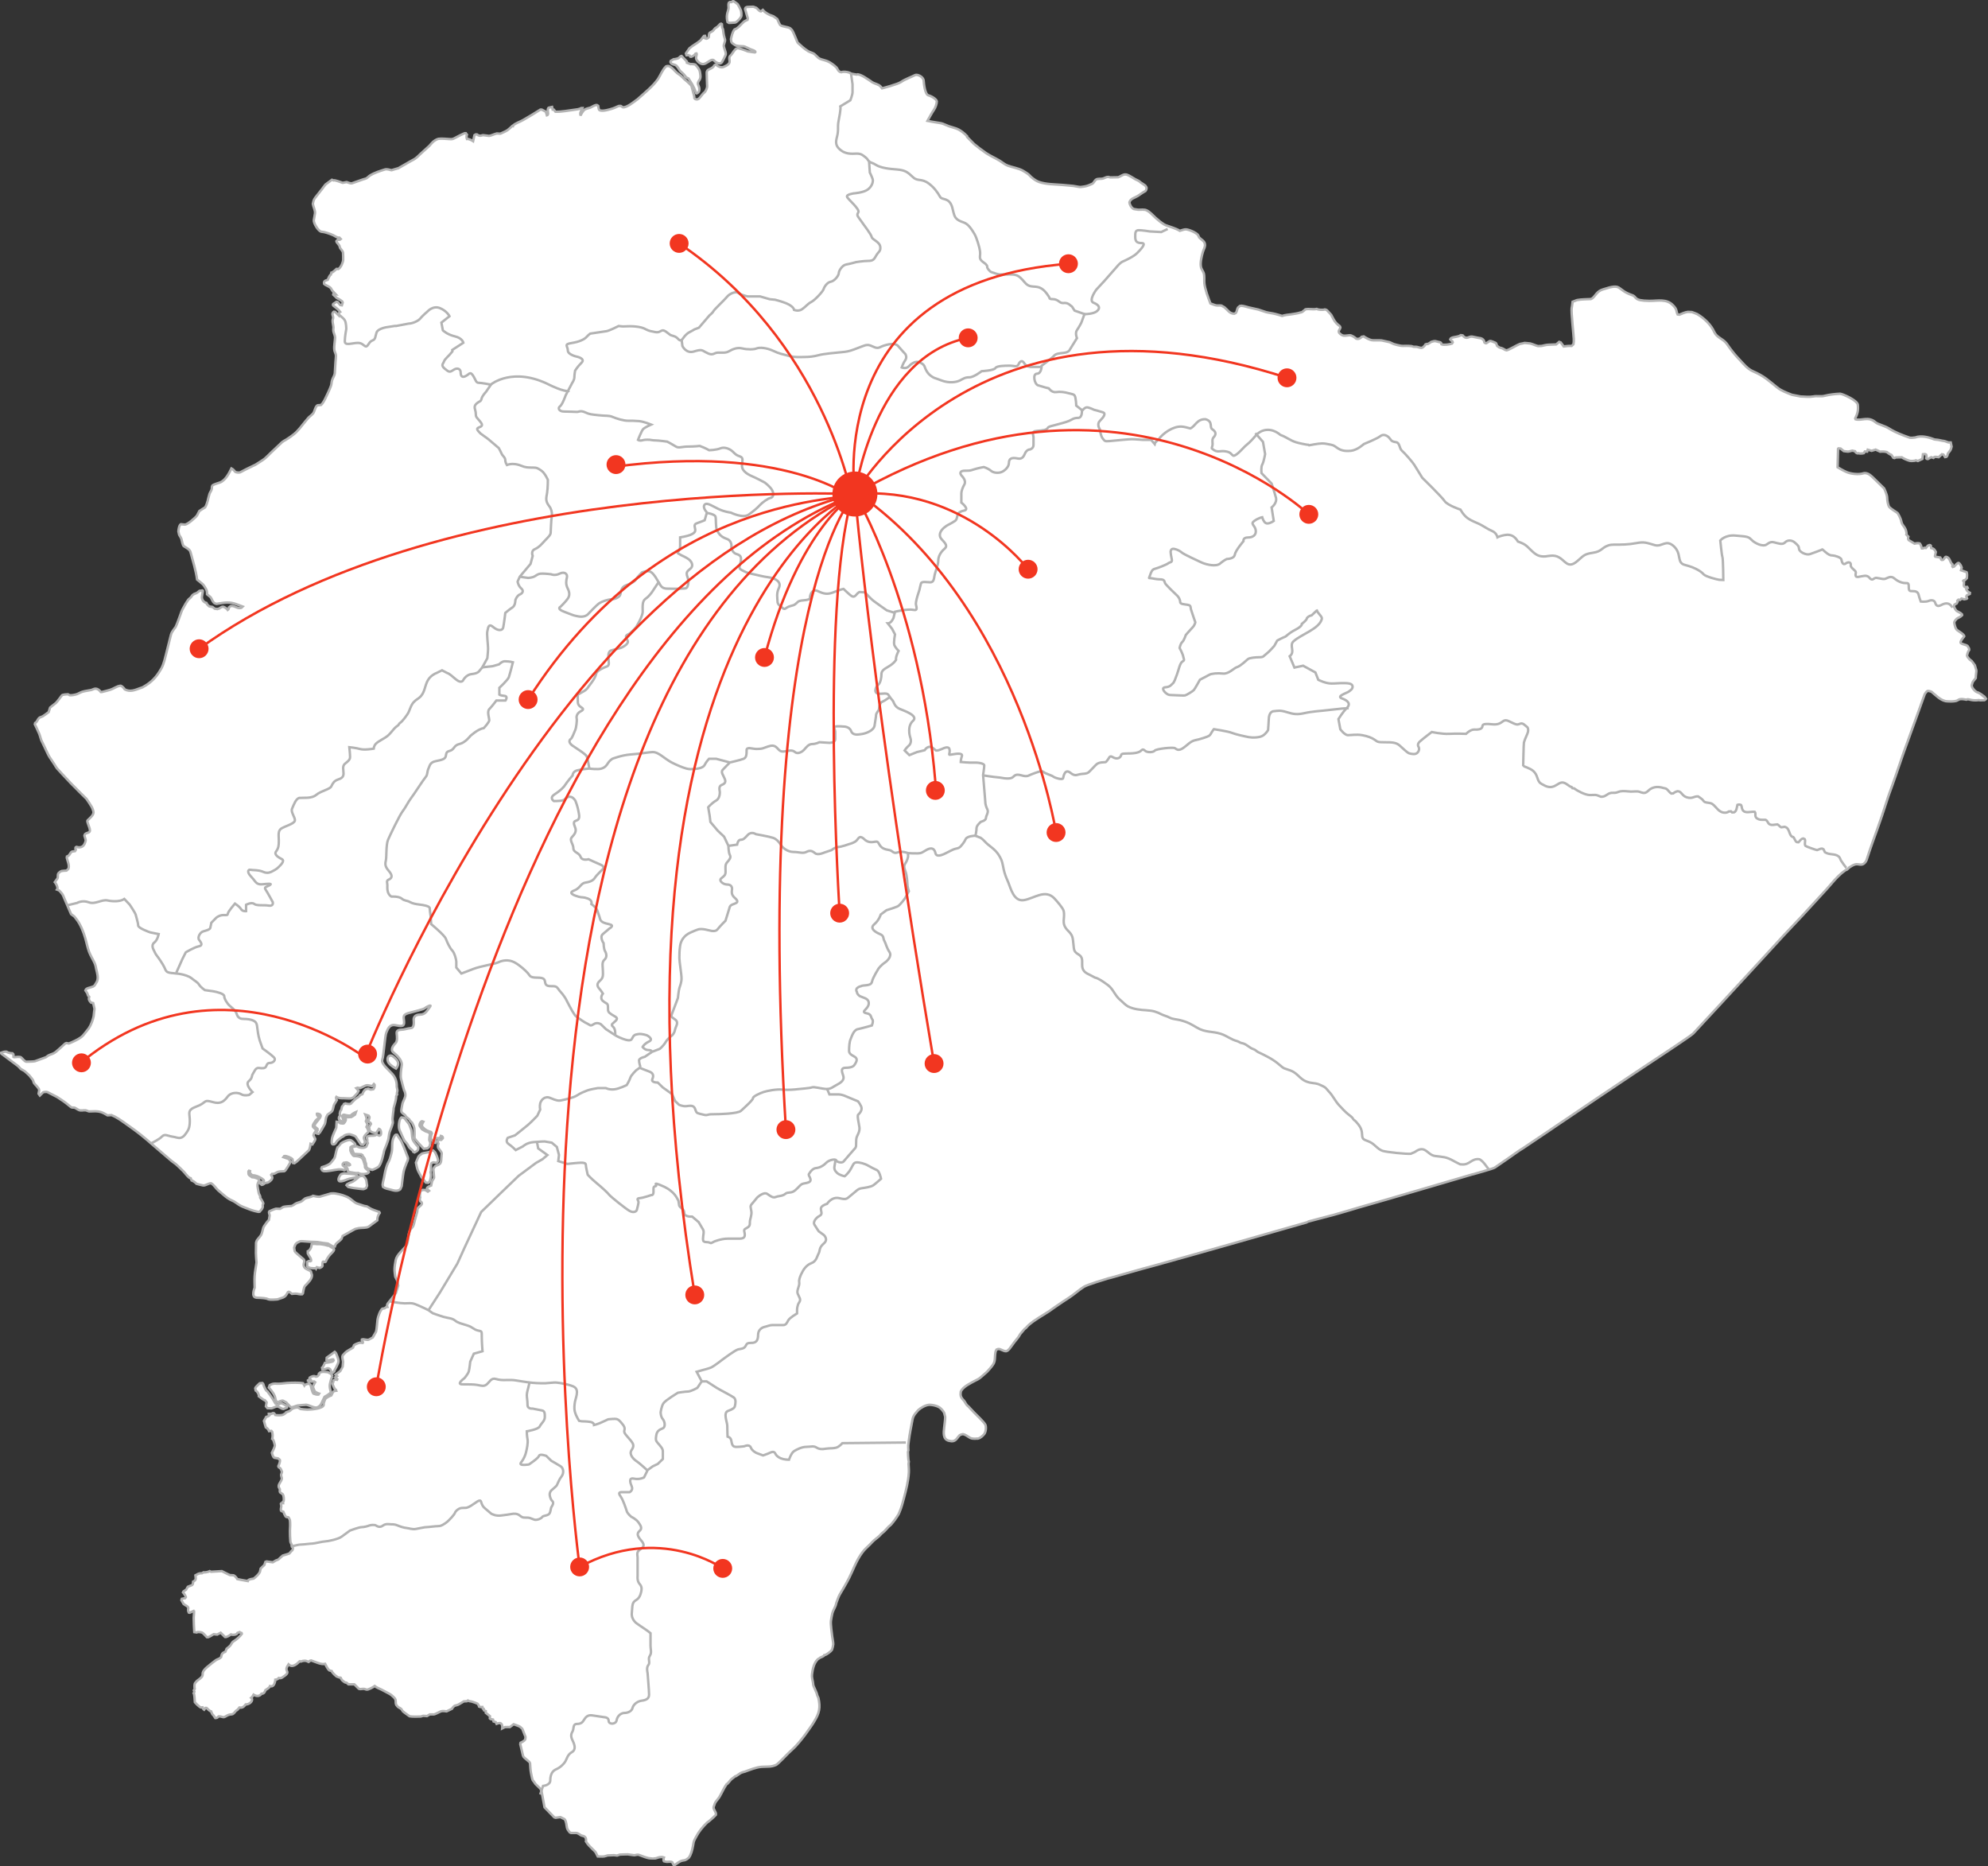 <?xml version="1.0" encoding="UTF-8"?>
<svg id="_Ñëîé_1" data-name="Ñëîé 1" xmlns="http://www.w3.org/2000/svg" viewBox="0 0 408.06 383">
  <rect x="0" y="0" width="408.06" height="383" fill="#333333" stroke="none"/>
  <defs>
    <style>
      .cls-1 {
        stroke: #f23620;
        stroke-miterlimit: 10;
      }

      .cls-1, .cls-2 {
        fill: none;
      }

      .cls-1, .cls-2, .cls-3 {
        stroke-width: .5px;
      }

      .cls-2, .cls-3 {
        stroke: #b3b3b3;
        stroke-miterlimit: 3.86;
      }

      .cls-4 {
        fill: #f23620;
        stroke-width: 0px;
      }

      .cls-3 {
        fill: #fff;
      }
    </style>
  </defs>
  <g>
    <g>
      <path class="cls-3" d="M72.92,241.63l.27-.18.09-.23-.15-.2c-.83-.13-1.66-.18-2.52-.23,0,0-.5.13-.56.15-.3.2-.71,1.03-.53,1.31l.15.15c.59.13,1.39-.33,1.92-.48.44-.1.89-.2,1.33-.3Z"/>
      <path class="cls-3" d="M73.87,243.95c.27.03.41.08.71.08,0,0,.5-.15.53-.18l.09-.18.15-.35c0-.15-.03-.23-.06-.35l-.09-.7c-.06-.3-.38-.78-.68-.96-.24-.03-.71.03-.89.18-.03.03-.15.2-.15.2-.33.25-.65.55-1.01.76-.38.23-1.15.35-1.36.75l.38.38c.83.2,1.48.28,2.37.38Z"/>
      <path class="cls-3" d="M66.06,240.12l.33.2c.68.15,2.34-.28,3.11-.35.21-.03.5.03.74.03.03,0,.38.1.44.13l.15-.05.09-.25c-.06-.3-.33-.48-.56-.68l-.03-.25.21-.28.5-.08c.27-.05.62.23.77.38l.03.13-.18.1-.68-.1-.09.18c.03.05.44.5.44.53s.06.48.06.53l.24.2c.56.08,1.36.3,1.92.23.5.33,1.95.25,2.16-.15l-.15-.38c-.21-.13-.59-.43-.65-.65v-.33l-.18-.63c-.21-.76-.41-1.21-1.45-1.31l-.65-.05c-.3-.1-.65-.88-.71-1.11,0-.03.03-.58.03-.68.27-.25.47-.25.89-.38l.09-.2c-.09-.2-.3-.43-.47-.55l-.36-.28c-.36-.23-1.04.08-1.36.2-.03,0-.09.03-.12.05-.21.13-.47.23-.65.38-.03.03-.53.63-.53.65-.06.08-.15.1-.18.2-.21.48-.36,1.33-.5,1.86-.09.35-.33.63-.56.91-.15.15-.33.43-.5.55-.36.28-1.18.58-1.63.7l-.12.28.12.33Z"/>
      <path class="cls-3" d="M52.67,266.3c1.21.05,1.98.1,2.34.3.36.2,1.92.05,1.92.05.77-.3,1.48-.3,1.89-1.03l.27-.45.15-.08c.18-.03.53.3.68.43.3-.03.62-.08.89-.05.41.03.68.18,1.21.13l.15-.18c.03-.23.21-1.28.41-1.51.56-.6,1.51-1.41,1.45-2.27l-.15-.48-.06-.25c-.38-.33-1.07-.43-1.33-.83-.44-.65.18-1.11-.12-1.61l-1.01-.86s-.8-.65-.86-.83l-.09-.5c0-.1-.03-.15-.03-.25l.15-.43c.09-.28.38-.63.74-.7,0,0,.24-.23.68-.2.44.03,1.66.13,1.89.13s.53.03.98.03,1.01.15,1.45.2c.44.05,1.04.13,1.04.13l.65.38c.15.13.53.28.77.25l.06-.18.12-.33c.24-.3,1.01-.81,1.18-1.08.03,0,.18-.53.21-.58l2.61-1.46s.56-.15.62-.15c.56-.13,1.72,0,2.16-.33l1.75-1.28c-.03-.48.18-1.13.5-1.54l-.09-.18c-.5-.18-1.57-.53-1.95-.78-.06-.03-.47-.33-.5-.33-.18-.08-.44-.08-.62-.13-.15-.03-1.6-.53-1.66-.55-.38-.2-.98-.73-1.36-1.01-.86-.55-1.98-.86-3.05-1.01-.18-.03-.47,0-.65,0h-.12l-1.54.45c-.3.1-.47.15-.77.23-.27.05-1.13-.1-1.39-.18-.47.33-1.18.33-1.6.53-.15.08-.56.5-.74.6-.33.18-.77.25-1.1.4-.21.1-.44.28-.62.4-.03.03-.27.13-.3.13l-.09.03c-.41.03-1.27.08-1.63.18,0,0-.59.38-.65.4-.09,0-.83-.03-.86-.03-.36.08-1.01.38-1.36.53-.21.25.06.6.06.86,0,.03-.15.91-.15.91l-.36.4c-.12.15-.71.96-.77,1.13-.15.43-.24,1.08-.44,1.49-.21.4-.68.83-.92,1.21l-.15.43c0,.7-.03,1.41-.03,2.11,0,.53.06,1.06.09,1.56,0,.13.06.33.03.45-.12.91-.33,1.84-.38,2.74-.06.78,0,1.61,0,2.39,0,0-.83,1.99.38,2.04Z"/>
      <path class="cls-3" d="M149.64,4.7c.3-.03,1.01-.03,1.27-.08s.5-.35.68-.5c.18-.18.41-.45.53-.68.15-.28.03-1.11-.06-1.36-.03-.08-.56-1.16-.68-1.26-.24-.2-.56-.4-.83-.58h-.15l-.21.18h-.38l-.21.15c-.18.48,0,.78-.06,1.18s-.24.81-.3,1.21c-.09.5-.03,1.08.09,1.56l.3.18Z"/>
      <path class="cls-3" d="M138.89,13.54c.27.3.47.65.68.98l.74.68s.27.4.3.43c-.21.08.71.48.71.48,0,0,.65,1.03.77,1.21.12.18.71,1.41.74,1.71.03.3.47.03.62-.23.15-.25.15-.78-.09-1.26-.24-.48-.06-.73.24-1.18.3-.45.15-1.11.06-1.64s-.56-1.06-.8-1.31l-.12-.15c-.18-.08-.86-.15-1.01-.1l-.74-.28v-.25l-1.1-1.16c-.24.03-.44.35-.62.45-.18.1-.77.25-1.01.23l-.59.35-.06.23c.21.63.95.4,1.27.81Z"/>
      <path class="cls-3" d="M141.5,11.27l.18.35.21.03c.33-.08.74-.4.89-.65l.18-.03s.06.15.06.15c-.03.23-.15.58-.15.81s.3.65.5.81c0,0,.62.63,1.33.33.71-.3,1.45-1.13,1.87-.65.41.48,1.3.88,1.63.33.33-.55.5-.96.62-1.21.12-.25.24-.4.09-.91-.15-.5-.41-1.18-.36-1.31.03-.13.24-.78.27-.91.06-.13-.06-.6-.09-.63-.21-.6-.24-1.18-.33-1.81,0-.03-.15-.23-.15-.28-.06-.23-.03-.5-.06-.73l-.15-.1-.21.05c-.21.2-.41.45-.62.63-.12.1-.3.15-.41.25-.18.15-.3.4-.47.55-.44.35-.77.23-.8.83l-.03.45c-.09.13-.33.3-.5.33l-.27-.1c.09-.13.06-.38,0-.5l-.24.03-.71.91c-.68.6-1.6,1.03-2.28,1.64l-.47.68-.24.35.12.38.59-.05Z"/>
      <path class="cls-3" d="M407.09,142.78c-.3-.23-.62-.45-.98-.63-.09-.03-.44-.15-.47-.18-.41-.28-.95-.91-.92-1.36l.12-.4c.03-.08.03-.13.06-.2.15-.28.44-.58.65-.86v-.13c0-.38.15-1.21.12-1.48,0-.03-.33-1.03-.33-1.06,0,0-.53-.76-.56-.78-.12-.13-.33-.23-.47-.35-.09-.1-.56-.63-.56-.78l.09-.43c.06-.25.21-.58.38-.81.03-.18-.24-.63-.36-.78-.41-.3-1.01-.28-1.39-.6-.24-.28.53-1.11.71-1.36.06-.38-1.18-1.06-1.45-1.28s-.38-.6-.47-.91c-.09-.43-.24-.7.06-1.06l.3-.35c.24-.2.74-.33,1.13-.73l-.03-.2c-.33-.35-.74-.45-1.1-.7-.18-.13-.47-.65-.53-.86-.03-.1.06-.33.09-.43l.44-.23.21-.38-.06-.2.21-.2.36.05.27-.28.59.15.47-.1.09-.08-.15-.43.15-.23.56-.25.03-.23c-.3-.13-.68-.48-.77-.75l.06-.18.24-.08-.09-.2h-.53c-.38-.3.09-.91-.27-1.26l.09-.1.24-.03.41-.43c.03-.3.09-.93-.06-1.21l-1.15-.4.15-.53c-.06-.25-.36-.86-.65-.98-.27,0-.74.58-.92.76l-.27.08-.09-.13.03-.4s-.27-.25-.27-.28c-.27-.45-.33-1.13-1.04-1.28l-.15.05-.44.55-.27.05-.12-.05-.21-.45-1.04-.18-.06-.1.18-.86c-.24-.45-.38-.7-.95-.81l-.06-.45-.12-.13-.18-.03-.33.13-.41.48-.33-.05-.24.13h-.24c-.06-.25-.24-.83-.44-1.03-.27-.08-.8-.03-1.07.05l-1.21-.73c-.15-.15-.12-.53-.06-.7l-.41-.43c.12-.25-.09-.96-.21-1.18-.18-.38-.5-.7-.68-1.06-.09-.2-.15-.5-.21-.73-.03-.18-.59-1.48-.83-1.54,0,0-1.27-.81-1.54-1.11-.27-.3-.47-1.36-.47-1.96s-.62-1.89-.62-1.89c0,0-1.45-1.43-2.01-1.96-.56-.53-1.33-1.43-2.31-1.13-.98.3-2.52.08-3.29-.23-.77-.3-1.95-1.03-1.95-1.03l.09-3.47v-.3l.09-.1.44.03.65.53c1.07.13.71.18,1.75-.1l.56.13c.06.18.33.43.53.45l.21-.05c.18.13.89.05,1.07,0l.21-.35.47.03.12-.4.8.23.83-.25.92.43c.53-.05.83-.05,1.39.08.24.23.59.45.92.58l.41.6.24.05.27-.13,1.21-.03c.33.25,1.27.65,1.66.73.21.05,1.04.03,1.24-.1l.41.13.92-.43.12-.98c.15-.03.5-.03.65.08.12.2.09.58.03.78l.09.1.24.05.68-.38.47.15.18-.2c.12-.08.74.03.89.05l.65-.6.3.05.36.53.27-.05c.36-.35.21-.55.3-.68.53-.7.56-.58.77-1.41l-.18-.86c-.53,0-.5,0-.95-.18-.33-.15-.77-.15-1.13-.25-.74-.18-.8-.1-1.3-.2-1.13-.45-2.69-.86-3.91-.4-.3.05-.83.1-1.12.05-1.54-.53-2.93-1.06-4.26-1.89-.86-.55-2.34-.88-2.75-1.26-1.51-1.33-2.9-.25-4.15-.63-.03-.05-.06-.1-.06-.13.5-1.03.68-1.64.56-2.84-.09-.91-3.05-2.21-3.61-2.27h-.12c-1.07.05-2.1.18-3.11.43-.74.2-1.54-.03-2.31.13-.83.15-1.78.03-2.61,0l-1.78-.35c-1.07-.43-2.16-.81-3.02-1.51-1.84-1.46-2.61-2.29-4.94-3.3-1.13-.48-1.9-1.46-2.66-2.27-.8-.83-1.48-1.64-2.16-2.57l-.62-.88c-.89-1.08-1.98-1.16-2.55-2.39-.62-1.41-2.04-2.79-3.43-3.6l-.09-.05s-.8-.33-.98-.38l-.15-.03-.65-.03h-.12c-.59.08-1.18.35-1.72.58l-.36-.05c-.36-.76-.06-.98-.92-1.86-1.36-1.43-3.11-.91-4.89-.93-3.38-.03-2.46-.81-3.49-1.16-3.46-1.18-1.87-2.57-6.07-1.18-1.21.4-1.39,1.16-2.1,1.79l-.33.18c-.92.05-1.92.03-2.81.2l-.12.03-.83.33s-.09.86-.12.93c-.12.4-.09,1.21-.06,1.56.09,1.33.21,2.64.33,3.95.06.73.18,1.54.03,2.27l-.38.35c-.53-.03-1.13.03-1.63.1l-.59-.81-.33-.13-.62.53c-.47.03-1.6.03-2.01.1-.71.1-.71.25-1.51.23-.09,0-.15.03-.24,0-.53-.13-1.04-.4-1.57-.53l-.77-.08c-.15,0-.24-.03-.38-.03-.12.03-.21.05-.33.08l-.65.13c-.56.2-2.28,1.26-2.72,1.31-.36-.05-.56-.28-.86-.4-.47-.2-.47-.03-.92-.4-.06-.03-.12-.05-.15-.1-.12-.18-.12-.55-.36-.65-.27-.1-.92-.45-1.18-.35l-.71.45-.18-.03-.18-.13c-.06-.45-.3-.73-.77-.88-.12-.03-.24-.03-.36-.05l-1.39-.28c-.65-.13-1.15.76-1.95-.25l-.38-.05c-.65.45-1.48.28-2.04.65l-.15.25c.06.1.33.3.44.35l.09.23-.15.25c-.53.2-1.66.35-2.16.15l-.09-.3c-.12-.13-.38-.15-.56-.2-.21-.03-.41-.13-.59-.15-.18-.05-.71.1-.86.15-.06.03-.53.38-.71.45l-.15-.03-.3.08c-.12.2-.44.6-.71.7-.18.08-.44,0-.62-.05-.86-.25-.53-.08-1.18-.15-.06,0-.3-.13-.36-.13-.15-.03-1.01-.05-1.15-.05-.41,0-.71.05-1.13-.03-.41-.08-.95-.2-1.36-.33-.3-.1-.59-.3-.89-.4-.09-.03-1.54-.35-1.6-.35-.65-.08-1.39.03-2.04-.05-.41-.05-1.36-.55-1.66-.78l-.41.08c-.27.35-.68.53-1.15.38-.24-.25-.89-.68-1.27-.7-.12,0-.21.03-.36.03-.77.08-1.04.18-1.6-.28-.18-.15-.3-.23-.33-.48-.03-.3.27-.53.33-.81-.03-.1-.06-.28-.15-.35-.24-.18-.5-.38-.68-.58-.47-.5-.74-1.16-1.07-1.74-.03-.05-.71-.78-.8-.86-.12-.13-.3-.2-.47-.23-.38.15-1.33.1-1.69-.1-.74.18-1.54-.08-2.31.08l-.21.18-.44.35c-.09.08-.18.08-.3.1-.65.2-1.3.3-1.98.4-.65.08-1.24.13-1.87.33-.41-.13-.86-.28-1.3-.38-.65-.18-1.33-.23-1.98-.4-.53-.15-1.07-.38-1.6-.53-.62-.15-1.3-.28-1.92-.43-.41-.1-1.1-.33-1.54-.35-.03,0-.3.05-.33.05l-.12.1-.27.23c-.21.35-.18.78-.44,1.11l-.33.15c-.98-.03-1.36-.81-1.98-1.31l-.41-.23c-.09-.05-.12-.1-.21-.13-.33-.08-.77.03-1.13-.05s-.8-.28-1.15-.4c-.44-1.13-1.13-2.97-1.24-4.13-.06-.65.06-1.38-.12-2.06-.12-.38-.47-.83-.56-1.18-.24-.93.12-2.32.38-3.22.18-.58.5-.98.41-1.59-.09-.65-.74-.88-1.18-1.36-.03-.05-.18-.43-.24-.5-.38-.48-1.78-1.11-2.49-1.16-.24-.03-1.04.23-1.24.3-.83-.5-1.89-.78-2.84-1.13-.12-.05-.3-.13-.38-.18-.74-.48-1.15-.81-1.78-1.38-.53-.5-1.1-1.16-1.81-1.51-.5-.25-1.18-.1-1.75-.13-.3-.03-.62-.1-.92-.15-.5-.28-.83-.91-.86-1.38.24-.76,1.01-.88,1.69-1.28.53-.33,1.01-.73,1.6-1.03.15-.18.27-.53.21-.73l-.24-.38c-.3-.23-.68-.45-1.01-.68-.09-.08-.18-.18-.3-.25-.21-.13-.47-.23-.71-.35-.41-.23-1.36-.86-1.81-.98l-.36-.03c-.53.05-1.04.5-1.39.58,0,0-1.54.03-1.6.03-.12,0-.27-.1-.41-.1-.41-.03-.74.23-1.1.33-.44.13-1.04-.05-1.45.23-.27.2-.41.6-.65.78-.12.08-.18.1-.3.15-.74.35-1.13.45-1.95.55-.15,0-.21.03-.33.03-.47-.03-1.01-.18-1.48-.23l-2.22-.2c-1.57-.13-3.26-.1-4.74-.6-.53-.18-1.1-.58-1.51-.93-.27-.2-.47-.5-.74-.7-.33-.23-.8-.55-1.15-.73-.92-.48-2.01-.63-2.99-.98-.68-.25-1.15-.7-1.75-1.06-.83-.5-1.98-1.01-2.75-1.54-.65-.43-1.87-1.36-2.46-1.86l-.95-.96-.47-.48v-.15c-.59-.63-1.39-1.28-2.25-1.59-.47-.18-.98-.28-1.45-.45-.44-.15-.86-.38-1.3-.53-.36-.13-.92-.18-1.27-.25-.62-.1-1.24-.2-1.87-.33,0,0,1.04-1.89,1.33-2.27.3-.38.59-1.28.59-1.71s-1.04-1.08-1.72-1.26c-.68-.18-.92-2.21-.98-3.02-.06-.81-1.33-1.38-1.78-1.13-.44.25-2.13.88-2.81,1.38-.68.5-3.94,1.33-3.94,1.33-.15-.2-.3-.35-.36-.43-.38-.38-1.1-.5-1.6-.78-.18-.1-.27-.18-.41-.28-.68-.43-1.75-1.26-2.61-1.38l-.24.05c-.33-.05-.71-.1-1.04-.18-.18-.05-.36-.2-.56-.25-.44-.13-1.1-.23-1.57-.05-.65-.08-.77-.81-1.01-1.01-.41-.4-1.18-.98-1.72-1.21-.5-.23-1.15-.33-1.66-.55-.44-.2-.92-.86-1.21-1.03-.33-.2-.8-.3-1.15-.5-.39-.23-.86-.58-1.18-.86-.06-.05-1.01-.91-1.01-.91-.12-.18-.12-.3-.21-.48-.27-.6-.59-1.51-.92-2.06l-.38-.4c-.53-.33-1.78-.35-2.1-.7l-.21-.4-.38-.83c-.09-.08-.18-.1-.27-.18l-.53-.38c-.24-.1-.53-.18-.77-.28-.5-.25-1.07-.6-1.39-1.01l-.38.3c-.41-.03-.65-.53-.95-.73l-.41-.15c-.09-.03-.12-.08-.21-.08l-.83.03c-.18,0-.59,0-.74.15l-.12.28.56,1.91-.06.33-.24.1-.44.23c-.53.43-1.27,1.46-1.98,1.64-.44.53-.59,1.33-.74,1.99,0,0,.06.45.09.58s.36.4.74.63c.36.23,1.27.23,1.72.25.44.03,1.18.55,1.87.76.68.2.74.53.44.5-.3-.03-1.36-.2-1.36-.2,0,0-1.27-.5-1.87-.63-.59-.13-.74.28-.89.4-.15.13-.56.86-.83,1.08-.27.23-.27.45-.18,1.13.09.68-.83,1.01-1.27,1.21-.44.2-1.15-.1-1.36-.38-.21-.28-.56.05-.62.2-.06.15-.3.38-.89.63-.59.25-.56.63-.56.75s.06,2.37.09,2.74c.03.38-.36,1.16-.56,1.28s-.47.48-.98,1.11c-.5.63-1.15.2-1.1-.03.06-.23-.21-.93-.24-1.11-.03-.18-.24-.96-.33-1.26-.09-.3-1.45-1.41-1.45-1.41-.27-.25-.5-.53-.8-.78-.21-.18-.5-.33-.71-.5-.59-.53-.83-.98-1.63-1.41-.18-.05-.5-.03-.65.05-.77.76-1.07,1.71-1.63,2.57-1.04,1.51-2.78,2.87-4.17,4.13-.06.08-.15.13-.24.18-.53.38-2.01,1.61-2.81,1.51l-.44-.28h-.36c-.41.13-.8.38-1.21.5-.53.18-2.25.73-2.81.35-.15-.1-.21-.7-.24-.86l-.27-.18c-.41-.05-.98.38-1.33.53-.36.13-.8.2-1.13.38-.33.15-.8,1.01-.92,1.28,0-.05-.03-.5-.03-.53.09-.33.3-.7.44-1.03h-.24c-.44.25-.95.28-1.45.35-1.21.15-2.64.45-3.85.4l-.33-.43h-.24l-.12-.55-.68.15c-.47.28.06,1.26-.24,1.51l-.15.05-.21-.73-.83-.43h-.3c-1.18.73-2.37,1.48-3.58,2.16-.68.38-1.42.58-2.01,1.08l-.03.15-.15-.03c-.3.28-.65.63-.98.86-.41.28-.98.48-1.42.7h-.27l-.5-.03c-.47.1-1.15.45-1.6.5-.06,0-1.04-.15-1.18-.15-.41,0-.59.35-1.3-.15h-.27l-.24.15-.27,1.23c-.27-.18-.92-.5-1.27-.45-.09-.25-.12-.63,0-.88l-.24-.33c-.27-.08-2.04.93-2.37,1.08-.38.2-.59.18-1.04.15-.5-.05-1.72-.13-2.19-.05-.33.05-.92.43-1.15.65-.24.23-.47.5-.71.78l-1.89,1.71c-.36.33-.53.55-.95.86-.41.3-.71.4-1.18.68l-2.37,1.36-.21.05c-.38.1-.8.23-1.18.35-.24-.08-1.04-.25-1.27-.18-1.1.35-2.22.68-3.17,1.28-.24.15-.47.43-.74.58-.03.03-.59.18-.65.2-.77.28-1.54.53-2.31.81-.21.08-.89-.18-1.07-.25l-.83.15c-.3-.1-1.63-.63-1.87-.5l-.33-.13c-.15.1-1.24.91-1.3.96-.3.35-.44.58-.71.93l-1.45,1.84c-.09.1-.27.45-.3.58,0,.05-.15.6-.15.63.09.63.5,1.28.44,1.96-.06.48-.18.93-.24,1.41-.06.58.83,2.11,1.48,2.34.21.05.47.05.68.1.41.1.83.23,1.21.38l.62.25c.41.2.77.55,1.27.5l.27.28-.18.15h-.44l-.27.3.06.2c.18.23.41.48.56.73.06.13.06.3.12.43.18.3.62.7.62,1.06,0,.45.06.93.03,1.38-.03.55-.44,1.56-.98,1.91l-.38-.03c-.18.18-.8.76-1.07.78l-.09.38c-.27.13-.56.86-.65,1.08-.21.05-.59.2-.71.35-.06.1-.09.33-.06.45.36.4,1.01.48,1.39.91.12.13.18.35.3.5.21.25.44.5.68.75l-.44-.05-.03.13c.24.2.47.48.71.68.3.2,1.21.6,1.24.93l-.18.58-.33-.05-.56-.63-.24-.03-.65.43-.06.18.06.15c.5.4,1.04.78,1.42,1.28-.18.08-.33.55-.33.7l-.71-.68-.27-.03c-.53.4-.12.78-.12,1.23,0,.2-.12.4-.12.6,0,.48.15.93.18,1.38,0,.23-.06.48-.03.7.06.43.36.98.36,1.38-.03.83-.24,1.71-.15,2.54.03.4.33.78.33,1.21,0,.4-.06.81-.09,1.21l-.15,2.42c-.06.45-.44.98-.56,1.43-.12.38-.09.78-.24,1.16-.3.83-.77,1.74-1.13,2.52-.15.33-.59,1.13-.89,1.36-.24.03-.44.03-.65.05-.47.05-.71,1.31-.89,1.56-.24.35-.68.65-1.01.96l-.74.88c-.71.86-1.36,1.79-2.25,2.52-.5.4-1.04.78-1.6,1.13-.27.15-.65.35-.86.53l-2.37,2.24c-.47.45-.68.7-1.18,1.13-.36.3-1.48.98-1.95,1.28-.06.03-.12.05-.18.08-1.01.45-1.95.96-2.93,1.46-.18.1-.8.03-.98-.08-.18-.23-.5-.58-.8-.73-.44.88-1.21,2.52-2.43,2.92-.36.13-1.24.35-1.48.6-.18.25-.06.5-.15.76-.09.33-.33.63-.44.93-.3.93-.38,1.89-.89,2.77-.12.05-1.18.76-1.21.78-.03.05-.41.81-.47.91-.27.4-1.92,1.84-2.46,1.86-.27,0-.59-.05-.86-.08-.36.2-.5,1.18-.5,1.51l.15.65c.12.28.38.58.47.88.06.25.27,1.33.47,1.46.5.33,1.24.65,1.39,1.21.5,1.86,1.1,3.75,1.36,5.66.38.33.83.63,1.18.96.21.2.74,1.06.8,1.33.06.2.06.53.06.73.21.18.5.38.68.55.33.35.47,1.21,1.07,1.36l.21.05c1.81-.28,2.58-.5,4.29.15l1.07.4-.3.28c-.8.23-1.42-.53-2.16-.38l-.36.28c0,.15-.09.43-.24.53-.15-.23-.38-.38-.62-.53-.53-.33-.74,0-1.15.23-.03,0-.27.08-.3.08l-.06.03-.56-.08c-.06-.05-.44-.35-.44-.35,0,0-.62-.13-.68-.13-.24-.18-.5-.45-.59-.7-.59-.15-.89-.65-.92-1.13,0-.25.18-1.06.21-1.33l-.09-.1-.62.08-.18.15c-.53.45-.38.25-.92.5l-.33.23c-.12.13-.21.3-.33.45-.15.18-.44.35-.56.53-.38.53-.92,1.46-1.21,2.04-.15.28-.24.63-.36.93-.3.78-.62,1.79-.98,2.54-.06.15-.15.2-.24.33-.3.43-.62.83-.74,1.31-.33,1.26-.65,2.52-.95,3.78-.27,1.03-.47,2.09-.98,3.07l-.41.68c-.71,1.16-1.63,2.14-2.87,2.89l-.59.35c-.21.1-.36.13-.56.2-1.07.4-2.01.81-3.11.25-.12-.2-.59-.76-.89-.76-.77.08-1.33.58-2.04.81-.56.18-1.18.33-1.78.48h-.21c-.3-.4-.77-.81-1.36-.65-.21.05-.38.18-.59.23-.56.13-1.21.18-1.78.35-.38.1-.77.35-1.15.5-.36.13-1.15.28-1.51.23l-.36-.2c-.24,0-1.1.05-1.24.23-.39.48-.8,1.11-1.21,1.54l-.8.63-.41.33-.3.93c-.38.28-.8.6-1.21.86-.12.08-.36.13-.5.2-.03,0-.09.03-.09.03-.09.08-.24.18-.3.28-.24.33-.3.65-.68.88l-.06.25c.3.63.62,1.28.89,1.91.18.43.27.91.44,1.36l.68,1.41c.33.65.62,1.41,1.01,2.04l1.04,1.56c.18.3.27.48.5.78l1.04,1.13c1.13,1.23,2.28,2.44,3.49,3.62l1.51,1.49c.21.28.89,1.31,1.07,1.64.12.18.41.96.38,1.16-.06.65-.74,1.13-1.21,1.61-.3.3.74,1.84.41,2.32-.27.38-.98.18-1.07.83.09.3.24.68.27,1.01,0,.03-.12.35-.12.38-.24.78-.83,1.21-1.78.91l-.18.1c-.06.15-.03.4.03.53l-.15.25-.59.08c-.44.18-.44.81-1.04,1.01,0,.03-.06.28-.06.28.15.63.62,1.61.33,2.27l-.39.35c-.3.03-.71.03-.98.08-.21.05-.68.38-.74.58-.09.28,0,.65-.12.93,0,0-.5.68-.56.76.27.28.74,1.21.47,1.54.24.08.44.18.59.35.18.23.47.5.59.76.12.2.15.33.24.55.3.73.62,1.48.95,2.21l.5,1.16s.59.43.68.5l.41.53c.86,1.08,1.48,2.69,1.84,3.95.21.76.5,2.06.77,2.77.27.73.77,1.51,1.1,2.24.21.43.3.93.38,1.36.18.75.47,1.71.15,2.47l-.33.55c-.09.1-.09.18-.18.28-.36.43-1.33.38-1.75.78l-.12.25.36.53c.15.25.03.43.41.78-.15.5,0,.81.38,1.18l.44.1.09.38.18.76c0,.2-.03.33-.06.53l-.12,1.06c-.15.73-.56,1.84-1.01,2.47l-.68.86c-.27.33-.59.76-.98,1.01-.62.45-1.66.91-2.4,1.21l-.53-.08s-.24.1-.24.1c-.65.58-1.27,1.18-1.95,1.74-.47.38-.95.43-1.45.68-.21.1-.38.3-.59.4-.12.05-2.22.81-2.22.81-.41.08-1.27.08-1.72.1-.36.03-.86-.68-1.1-.88-.24-.2-1.13-.08-1.42-.05l-.15-.05-.03-.55-.18-.2c-.33,0-1.01-.1-1.21-.33-.56-.03-.56.03-1.15.23l.09.18,3.38,2.52c.24.18.39.45.62.63.21.15.5.25.71.4.33.25.65.58,1.01.91.24.33.56.65.77,1.01.09.18.09.43.21.58.24.35,1.04,1.01,1.04,1.41.03.1,0,.15-.03.25l-.09.5.27.38.65-.65c.18-.1.77-.13.92-.05l1.98,1.01c.21.13.47.33.68.45.77.48,1.45,1.03,2.13,1.59.21.18.59.08.8.15.3.13.56.35.86.48.41.18.95,0,1.39.05.12,0,.56.23.65.23l1.07-.03c1.21-.03,1.75.23,2.75.83l.83-.05c1.04.43,1.92,1.06,2.81,1.69,1.15.81,2.34,1.66,3.43,2.54.77.6,1.51,1.28,2.25,1.91l3.88,3.32c.24.2.56.38.8.58.53.45,1.01.96,1.51,1.43.47.45.8,1.06,1.36,1.43l.21.05.18.45c.36.13.77.43,1.01.7.41.1.89.25,1.33.33.53.1,1.15-.5,1.69-.43.59.35.92.98,1.42,1.43.21.18.33.28.53.45.59.5,1.15,1.03,1.87,1.43.27.15.56.25.83.4.44.25.89.63,1.36.88.53.28,1.21.5,1.78.73.33.15,1.87.63,2.13.53.18-.18.62-.7.65-.93.06-.28-.12-.4.12-.76-.03-.33-.47-.91-.65-1.21.12-.3-.18-.6-.27-.88-.12-.48-.18-.98-.27-1.46-.06-.43.12-.83.36-1.18l-.09-.23c-.38-.25-.89-.45-1.39-.45l-.41-.28c-.36-.25-.3-.3-.33-.68-.03-.1-.03-.28.09-.38l.24.08-.06.35.47.48c.83.05,1.36.3,2.01.7.15.1.38.25.44.43l-.09.2-.56.1-.24.2.44.38c.24,0,.5-.28.68-.38.18-.08.5-.05.65-.15.41-.25.83-.58.83-1.03l-.24-.5.18-.2c.56.08.89-.35,1.33-.45.3-.08.89-.08,1.21-.1.27-.1,1.1-1.59,1.27-1.89l-.33-.6-1.15-.4.18-.23c.44-.08,1.42.35,1.69.65l.12.78.27.05c.18-.13.39-.25.53-.38l2.43-2.27c.18-.18.36-1.11.38-1.33l.36.13c.15-.2.62-.91.59-1.13l-.38-.75c.03-.3.38-.81.62-1.03l-.44-.43c-.09-.1-.15-.13-.24-.23-.21-.25.12-.78.3-1.01.09-.15.21-.33.33-.45.3-.33.27-.08.5-.53l-.06-.23-.12-.03c-.12-.1-.21-.35-.18-.5.18-.03.47.05.62.15l.15.23c.09.53-1.13,1.41-1.24,2.04l.06.25.53.43.03.28-.3.48.06.18.44.1s.18-.13.18-.15c.15-.2,1.07-1.76,1.1-1.86.15-.4.15-.93.27-1.36l.27-.55c.27-.25.92-.55,1.04-.91.15-.38.18-.81.33-1.18l.36-.6.18-.3c-.09-.13-.21-.53-.09-.68.41.28,1.01.28,1.51.28.47,0,1.07.08,1.54.03l.44-.2c.06-.08.74-.73.8-.83.12-.15.18-.38.27-.53l-.47-.53.27-.1.53.08.8-.38c.5-.23.56-.25,1.07-.15l.59.13.36-.43.15.15c.03.23-.03.7-.24.91l-.56.08-.53-.2-.5.13c-.33.23-.59.68-.68,1.01l-.47.18c-.21.43-.62.53-.95.81-.33.28-.65.65-.95.96-.21.15-.89.03-1.1-.05l-.3.1-.06.08s-.3.33-.3.35c-.12.23-.12.53-.21.78-.03.08-.15.18-.18.25,0,.03-.12.45-.12.48-.03.13.06.3.03.43,0,.05-.15.25-.18.3-.06.2-.06.53.12.68l.53.28.3-.18-.33-.93.15-.23.21-.08c.41.08,1.07.3,1.45.13.27-.28.68-.53,1.04-.68l-.18.53c-.24.18-.5.35-.77.5l-.89.05-.33-.18c-.09,0-.27.05-.33.13l.41.45c.09.25-.24.68-.41.86-.15.05-.56,0-.71-.03l-.36-.25-.38-.05c0,.13-.09,1.18-.09,1.21-.27.65-.62,1.33-.83,2.01-.06.23-.21,1.08-.03,1.31l.18.1.27-.03c.38-.18.38-.48.65-.73.27-.25.59-.5.89-.73.03-.03.21-.05.24-.08.06-.03.3-.25.33-.28.33-.15.86-.3,1.24-.18.27.1.92.25,1.07.48l1.07,1.59.47.03.33-.4c.03-.38-.12-.55-.21-.88-.12-.4.59-1.06.89-1.31.12-.23-.21-.86-.36-1.06l.21-.5-.33-.68c.27-.55.09-.83-.12-1.36l.68.23.18.28c0,.23-.09.53-.24.73l.09.23.36.25.09.2-.38.63.09.65c.21.38.95.68,1.42.53l.53-.81c.44.13.5,1.01.33,1.28l-.27.13-.59-.25-.21.18c-.53.18-1.27-.05-1.69.3l-.09.25c.24.23,0,.76.21,1.06l-.3.7c-.41.4-1.45.28-1.89-.05-.27-.03-.74.08-.98.2l-.12.18.44,1.16,1.48.1.27.15c.03.1.06.2.12.28.53.63.27.38.47,1.11.03.13.12.23.15.35.03.2,0,.4.06.6.12.48.77.6,1.24.7.3-.08,1.07-.48,1.24-.63.62-.48,1.04-2.67,1.18-3.3.03-.1.09-.23.12-.33.24-.6.5-1.21.68-1.81.18-.55.15-1.16.33-1.71.21-.5.53-1.33.65-1.84.03-.25-.09-.65-.06-.93.03-.6.15-1.21.21-1.81,0-.13,0-.28.03-.38.18-.68.41-1.36.5-2.04v-.3c.03-.13.15-.28.21-.4-.15-.25.06-.55.06-.81-.03-.25-.12-.55-.15-.81,0,0,.15-1.43-.89-2.57-1.04-1.13-2.37-2.16-2.07-2.97.3-.81.53-4.86.83-5.54.3-.68.62-1.76,1.87-1.51s1.78.3,1.78-.58-.5-1.51.83-1.89c1.33-.38,3.11-.76,3.4-1.01.3-.25,1.63-.96,1.04-.23-.56.7-.89,1.54-1.98,1.54s-1.33.58-1.33,1.01.21,1.69-.59,1.76c-.8.08-1.33.33-1.92.33s-1.04.2-.98.75c.06.55.21,1.59-.24,2.01-.44.43-1.13,1.33-.44,1.89.68.55,1.87,1.64,1.72,2.64-.15,1.01-.3,2.14-.15,2.77s.62,2.34.62,2.34c.21.28.33.91.27,1.21-.12.53-.44,1.03-.59,1.54l-.15.78c-.06.28-.12.63-.06.93.27.4.53.45.77.7.06.08.12.23.18.3.21.2.47.35.68.55.03.03.09.2.12.25.12.13.3.28.44.43.59,1.08.47,1.21.5,2.49,0,.25-.03.4,0,.65.06.3,1.66,1.94,1.89,2.19l.74-.08c.15-.1.36-.28.44-.4,0-.03.15-.53.15-.58s.03-.08.03-.13c-.03-.1-.24-.53-.24-.6,0-.35.09-.81.15-1.16,0-.03-.09-.2-.09-.23-.27-.28-.5-.25-.8-.38-.03-.03-.74-.43-.74-.43l-.27-.38c-.09-.1-.18-.25-.24-.38-.03-.25.12-.63.33-.81l.18-.08.27.1c-.18.3-.27.5-.3.86.06.13.18.25.27.35.44.48.92.7,1.63.91l.15.28c-.12.28-.3.93-.15,1.21l.36.45.18.23.33.03-.03-.81.12-.13.74-.03.27-.25.03-.18.21.05c.12.08.24.28.21.4l-.33.35h-.62l-.15.28.18.5c-.12.2-.15.68-.03.88.15.28.71.81.71,1.13l-.09,1.06c0,.28-.03.7-.21.98-.36.38-.65.33-.98.53-.12.08-.44.53-.44.65l.15,1.64c.03.3-.33.58-.41.86-.09.25-.12.58-.18.86-.24.08-.98.38-.89.7l.44.38-.24.18-.53-.33-.53-.03-.36.2c-.09.1-.15.23-.15.35-.03.23-.06.48-.06.7,0,.08.06.18.06.28,0,.13-.09.3-.09.43,0,.03.12.33.12.38l.27.23.06.25c-.12.45-.77.65-.92,1.11-.06.18,0,.4-.06.58l-.53,1.91c-.09.38-.12.6-.27.96-.15.33-.56.65-.71.98-.21.43-.33,1.48-.38,1.94-.03.25-.15.88-.33,1.13-.68.91-1.98,1.86-2.19,2.99-.09.45-.24,1.33-.24,1.79-.03.35.09,1.23.15,1.59.06.18.21.43.3.6.15.35.24.68.27,1.08,0,.08.06.13.03.23,0,.03-.47,1.46-.47,1.46-.18.33-1.1,1.38-1.39,1.79l-.3.38c-.09.13-.18.53-.09.68l-.21.03-.33.25-.47.08c-.44.33-.92,1.74-.98,2.24-.06.48-.18,2.09-.3,2.47,0,0-.74,1.21-.74,1.23,0,0-.68.4-.71.4-.47.18-1.07-.18-1.45-.03l-.03.18.24.38-.06.15s-.53-.05-.56-.05c-.27.05-.98.33-1.21.5l-.21.53c-.41.25-.92.5-1.3.78-.3.2-.56.53-.8.78-.21.43.03.91.06,1.33,0,.05-.09,1.06-.09,1.06,0,.03-.47.83-.47.83l-.65.5-.33.25.3.3-.36.25.41.38-.06.13-.33-.05c-.15.03-.36.13-.41.25.03.18-.09.48-.21.63.15.33.3.7.47,1.01.09.15.33.18.36.4-.21,0-.56.1-.68.23l-.36.73c-.41.15-.89.4-1.21.68-.12.28-.27.58-.33.86-.06.15,0,.33-.03.45-.21.76-2.66.93-3.35.93-.44,0-.98-.08-1.42-.13-.15-.1-.3-.2-.44-.28-.33-.08-.95.08-1.21.23-.56.33-.21.4-1.07.65l-.21.08c-.03.1-.18.2-.27.28l-.33.2c-.41.18-1.21.15-1.63.08l-.24-.35-.24-.05-.24.15c-.21-.03-.41,0-.62,0,0,.1-.09.2.33.05-.24.35-.36.48-.86.58l-.47.83.38,1.31c.3.13.59.53.68.78l.47-.05.18.23c.09.43.12.98,0,1.41.21.13.3.43.36.63l.18.68c0,.38-.47,1.23-.62,1.56.09.28.21.83.5,1.01l.77.13.36.28c.15.25-.18,1.06-.3,1.31l.06.2s.36.25.36.25c.15.2.24.53.33.73l-.06.2c-.18.55-.15.3-.03.88.03.08.06.13.06.23,0,.58-.74,1.13-.65,1.74.03.18.21.38.24.55.03.18-.09.3.03.58l.56.4c.24.33.27,1.08.18,1.46l-.18.15.06.23-.38.03-.06.1c.03.15.09.35.09.5-.03.23-.21.81,0,.98l.41.13c.06.15.41,1.03.59,1.08l.47.08c.09.13.27.43.3.58.09.76.03,1.51,0,2.24,0,.73.03,1.43.09,2.16.03.35.74,1.18.44,1.74-.12.05-.53.55-.65.7l-.44.15-.92.28s-.86.75-.92.83c-.03.03-.38.1-.44.15l-.68.4-1.27-.18-.27.1c-.03.05-.21.63-.21.65-.03.03-.68.63-.74.7-.06.2-.09.55-.18.76-.18.4-.86,1.03-1.24,1.31-.27.03-.95.15-1.15.33l-.06.18c-.71-.13-1.45-.25-2.16-.4-.12-.23-.47-.65-.74-.78-.06,0-.77-.05-.77-.05-.47-.18-1.18-.58-1.66-.81l-2.22.13-.27-.13c-.33.18-.92.3-1.3.25l-.27.18c-.62.05-.53-.03-1.13.3l-.24.13.03.25.03.5c0,.18-.33.48-.53.55,0,.15-.03.58-.18.68l-.92.38c-.03.05-.3.55-.33.58,0,0-.5.35-.56.38l-.09.18c.27.3.44.58.59.96l-.15.23-.68.13-.09.28.15.25.3.53c.27.25.95.45.98.86-.09.23-.06.68.09.91l.18.03.89-.4c.06.05-.06,1.31-.06,1.43,0,.98.06,1.96.12,2.94l.5.08.21-.1c.74.03.92.03,1.39.55l.5.53c.36.08,1.04-.45,1.36-.63l.74.08.71-.38.89.88c.36.08.95-.33,1.21-.53.33.13.92.08,1.18-.08l.18-.25.44-.15.06.08.33.1.06.18c-.3.43-.77.86-1.18,1.18-.21.18-.53.33-.71.5-.18.2-.3.5-.47.7-.21.25-.53.48-.77.68,0,0-.21.55-.24.6-.68.25-.77.48-.89,1.11-.38.43-.71.38-1.07.63-.5.35-1.01.78-1.48,1.16-.44.35-1.01.81-1.18,1.33-.09.2-.03.48-.09.68-.15.45-.77.78-1.13,1.08-.12.13-.27.3-.38.43-.18.18-.15.98-.09,1.21l-.18.3.12.3-.15.28c.18.2.21,1.56.24,1.86.21.25.92.98,1.24,1.08l.33-.03c.03.15.18.4.33.5l.27-.38h.24c.3.25.53.6.95.73.06.23.24.65.47.81l.38.55c.18,0,.36-.05.47-.15,0,0,.16-.15.21-.2.24-.02.59.05.82.13.53.18.83-.53,1.84-.55.44-.03.65-.5.89-.73.41-.23.41-.33.71-.68l.21.03h.21c.33-.05.56-.3.74-.5l.12-.15c.83.03,1.72-.86,1.13-1.36.24-.2.36-.4.5-.65.59.38,1.24.38,1.63-.2.53.03.68-.4.8-.73l.27-.18.27-.18c.18-.13.24-.18.36-.38l.03-.08c.68.2.89-.4,1.01-.81.06-.2.09-.38.09-.38v-.13c.3-.03.56-.15.71-.35.18.05.5.03.62-.05,2.19-1.38.41-1.11,1.15-2.37l.21-.33.03-.05c.77.78,1.69-.05,2.28-.63h.09l.15.05c.59-.23,1.04-.23,1.6.08l.3-.25.24-.05c.74.25,2.04.91,2.84.7.15.3.56,1.11.86,1.33l.5.15c.06.3.8.98,1.04,1.13,0,.03.74.23.8.25.21.5.36.55.77.88.15.1.3.1.44.13l.38.33h1.21l.89.88c.12.15.65.08.83.05.53-.03.38.08.8.15.33.08,1.39-.53,1.66-.73.41.33.92.5,1.39.73.33.18,1.75.91,1.95,1.06.24.18.5.45.71.65.41.48.18.83.33,1.33,0,.08.06.1.09.15.41.6.56.43,1.01.81.03.03.21.38.24.4.41.38.98.73,1.45,1.08.5.1,1.75.08,2.25.05.15,0,.41-.15.56-.15l.5.03.24.03.59-.35h.89c.09,0,1.24-.55,1.39-.63.3-.1.92-.05,1.18,0,.36-.18.74-.35,1.1-.53.09-.2.36-.53.59-.63.18-.08.41-.08.56-.15.44-.2.86-.5,1.27-.73l.62-.03.21-.15c.27.18.47.13.74.2.41.1.83.28,1.21.43.21.2.3.38.36.63.15.08.5.1.68.08l.09.33.18.05.06.3.36.15v.35l.86.7-.03.45.15.13.5.1.12.4.44.13.18.35c.21-.1.59-.18.8-.13.38.2.41.73.36,1.08.06-.03.56-.28.56-.28.27-.03.71,0,1.01,0l.77-.58c.27.1,1.13.38,1.33.53l.3.28c.06.05.12.05.15.13l.44,1.11c.27.68.24.4.18.91l-.03.18c-.12.23-.68.55-.92.65,0,.03-.09.3-.09.3l.56,2.37c.12.5,1.42,1.16,1.45,1.54.06.68.06,1.43.21,2.09.09.38.18,1.01.33,1.36.06.13.12.18.21.28l.38.55c.3.33.65.58.95.91.03.03.21.38.24.43,0,.03.03.05.03.08l.62,3.35,2.01,2.06.27.08.98-.13.86.43c.38.48.36,1.23.5,1.79.09.35.33.63.56.91l.21.1.06.03c.36,0,.77-.03,1.13,0,.27.03.71.35.92.48.18.1.44.1.62.2.41.18.47.73.38,1.06.38.63.95,1.16,1.48,1.69.15.15.27.23.41.4.21.25.36.68.53.98.41,0,.89.05,1.3,0,.18-.03.47-.13.65-.18.03,0,.06-.03.09-.03.44-.03.89-.05,1.3-.05.09,0,.56.08.62.08.06-.03.5-.18.59-.2s1.57-.05,1.6-.05c.44.03.89.15,1.33.18.3,0,.62-.18.95-.08.74.25,1.63.68,2.43.73.03.03.95,0,.98,0,.21-.03.44-.15.65-.2.3-.08.77-.13,1.1,0-.06.15-.15.63,0,.78.18.03.41.13.59.13.3,0,.86-.13,1.13.1l.3.6s.24-.08.24-.08c.36-.23.89-.68,1.3-.81.53-.18.71-.03,1.21-.4l.33-.25c.5-.65.71-1.64.86-2.39l.15-.83c.09-.35.36-.81.53-1.13.53-1.03,1.33-2.01,2.22-2.87.09-.1.24-.15.33-.23.5-.43,1.04-.88,1.48-1.36.12-.55-.56-1.08-.47-1.59,0-.1.09-.23.12-.33.06-.18.12-.43.21-.58.24-.4.62-.76.86-1.16.53-.88.89-1.81,1.48-2.64.27-.05.74-.81.95-.98.24-.2.53-.43.8-.63l.18-.03c.3-.18.56-.4.86-.58.3-.2.65-.25.98-.35,1.04-.38,2.25-.88,3.4-.98,1.1-.08,1.95.08,2.99-.4.38-.18,2.16-2.04,2.55-2.44.5-.5,1.1-.98,1.57-1.51.89-.98,1.69-2.01,2.43-3.07.44-.63.89-1.23,1.27-1.89,1.07-1.74,1.3-2.84.86-4.83-.03-.13-.15-.3-.21-.45-.06-.18-.09-.35-.15-.53-.18-.5-.44-.96-.62-1.43-.12-.3-.09-.55-.15-.83-.09-.55-.27-1.06-.18-1.64.12-.96.36-2.21,1.1-2.97.03,0,.47-.38.5-.38.21-.13.86-.3.89-.53.36-.08.65-.28.92-.48.27-.2.56-.43.71-.7.06-.1.24-.96.24-1.06,0-.48-.15-1.03-.21-1.54-.09-.73-.36-2.59-.27-3.27.06-.5.18-1.11.3-1.61.12-.45.41-.91.59-1.36.12-.25.15-.53.24-.78.21-.53.38-1.11.65-1.61l.8-1.36c.41-.68.77-1.36,1.13-2.04.89-1.76,1.51-3.65,2.72-5.26.41-.58.98-1.08,1.51-1.59.3-.3.56-.6.86-.88.38-.35.83-.63,1.18-.98.18-.18.3-.35.47-.5.18-.15.38-.28.53-.43.3-.3.56-.63.86-.93.15-.15.36-.28.5-.43.27-.3.5-.63.77-.96.03-.05.06-.08.09-.13.24-.35.5-.7.71-1.08l.21-.5c.36-.86.59-1.74.83-2.64.47-1.81.95-3.55,1.04-5.41.03-.58-.03-1.18-.06-1.76,0-.15.06-.3.06-.43,0-.15-.09-.3-.09-.43-.06-.53-.06-1.08-.09-1.61,0-.03.09-.2.09-.23-.03-.35-.03-.73-.03-1.08.03-.33.09-.68.12-.98.18-1.48.5-2.94.77-4.4.09-.5.38-.96.74-1.36l.41-.48c.5-.48,1.51-1.06,2.31-1.11.27,0,.59.05.86.1.44.1.89.23,1.24.48.3.2.8.78.92,1.08l.15.58c.03.13.06.18.06.3,0,.65-.15,1.48-.21,2.16-.09.91-.33,2.39.98,2.69.33.08.62.13.95.05.59-.18.86-.81,1.24-1.18.09-.08.53-.23.65-.23.62.08,1.01.5,1.51.76.27.15.65.18.95.18.06-.03.62-.03.65-.03.53-.1,1.01-.58,1.3-.93.33-.43.44-1.41.24-1.89-.24-.55-1.87-2.06-2.31-2.52-.41-.4-.77-.83-1.15-1.23-.09-.1-.21-.15-.3-.25-.27-.3-.38-.63-.62-.93-.12-.15-.27-.28-.38-.43-.33-.45-.36-.68-.33-1.18.03-.03.03-.28.03-.3.5-1.03,2.01-1.71,3.05-2.27.27-.15.44-.2.71-.38.36-.25,1.18-1.01,1.54-1.31.27-.23.47-.53.71-.78,1.01-1.16.95-1.36,1.04-2.77.03-.33.06-.75.27-1.08l.33-.13c.56-.08.98.45,1.66.45.27-.05.5-.28.65-.45.36-.43.65-.91,1.01-1.36.27-.38.59-.7.86-1.08.15-.2.24-.43.38-.63.27-.33.56-.68.83-.98.06-.1.21-.15.3-.23.18-.18.33-.4.53-.58,1.24-1.11,2.84-1.96,4.26-2.89.41-.28.8-.58,1.21-.86,1.01-.7,2.04-1.38,3.08-2.06.98-.65,1.84-1.46,2.84-2.09.71-.45,4.2-1.48,5.09-1.76.15-.05.3-.05.44-.1l3.91-1.11c1.69-.48,3.4-.96,5.09-1.41,5.06-1.38,10.1-2.84,15.13-4.25,5.39-1.51,10.75-3.1,16.14-4.61.03,0,.21-.15.24-.15,1.75-.48,3.49-.91,5.24-1.38,1.78-.48,3.52-1.03,5.27-1.54,1.98-.58,3.97-1.13,5.95-1.71,5.06-1.46,10.13-2.97,15.19-4.45.62-.18,1.24-.38,1.87-.55.09-.05.21-.05.33-.08.06-.03,4.12-1.13,4.47-1.38l2.78-1.91c.8-.55,1.54-1.11,2.34-1.64.21-.13.41-.25.62-.38l5.09-3.42c1.39-.93,2.78-1.91,4.2-2.84,2.04-1.38,4.09-2.77,6.13-4.15,4.77-3.22,9.62-6.42,14.42-9.61,1.24-.83,2.49-1.66,3.73-2.52.09-.05,1.24-.86,1.39-1.01,1.81-1.99,3.67-3.93,5.48-5.91,2.96-3.22,5.92-6.44,8.91-9.66,1.39-1.51,2.75-3.02,4.15-4.53,1.24-1.33,2.52-2.64,3.76-3.98,1.66-1.79,3.32-3.6,4.97-5.41l.47-.53c.86-.98,1.72-2.04,2.72-2.89.12-.08.71-.58.86-.65.06-.03.21-.05.24-.08.15-.1.27-.25.38-.35,0-.03.03-.05.06-.08.38-.23.8-.53,1.24-.65.74-.2,1.33.35,1.95-.28.18-.18.33-.38.41-.6.41-1.23.8-2.47,1.24-3.67.65-1.79,1.3-3.6,1.92-5.41.47-1.38.89-2.77,1.36-4.15.5-1.38,1.01-2.77,1.48-4.15.56-1.61,1.1-3.22,1.66-4.81,1.42-3.95,2.87-7.9,4.29-11.88.03-.1.41-.6.56-.65.15-.05.71.08.86.18.83.68,1.72,1.66,2.87,1.91.21.05.53.03.74.05.47.03,1.1,0,1.54-.13.06,0,.38-.23.44-.25.5-.2,1.04-.05,1.54.03.3-.2.65,0,.98.05.24.05.53.08.77.08.3.03.59-.05.86-.05.03,0,.15.05.18.05l.92-.03c.12-.08.27-.18.33-.3-.15-.23-.47-.4-.68-.58Z"/>
      <path class="cls-3" d="M81.51,232.88l-.24-.03c-.21.05-.3.3-.38.43-.56.93-.3,2.06-.47,3.05-.09.48-.27,1.06-.41,1.51-.15.45-.44.88-.59,1.33-.3.83-.47,1.74-.62,2.62-.09.43-.24.96-.27,1.38,0,.03.12.38.12.43.41.3,1.01.4,1.54.53.68.2,1.39.4,1.98-.08.03-.05.27-.55.27-.58.15-.96.21-1.96.38-2.89.09-.53.41-1.38.62-1.89.15-.35.41-.81.27-1.18-.41-1.06-.89-2.37-1.36-3.37l-.56-.83-.27-.43Z"/>
      <path class="cls-3" d="M88.44,238.89l.18-.23.36-.13.62.1c.15-.1.3-.33.33-.48-.09-.58-.33-1.11-.59-1.64,0-.03-.41-.4-.44-.43-.33-.03-.44.23-.68.3-.47.13-1.07.18-1.57.33-.09.03-.12.08-.18.13-.5.33-.56.43-.77.96l-.33.78c.12.48.18,1.01.36,1.46.15.4.41.83.62,1.21.03.08.06.18.12.25l.95,1.18.5.05.21-.18c.24-.43.33-1.03.33-1.51,0-.18-.09-.35-.09-.53,0-.08.09-.18.09-.28v-1.36Z"/>
      <path class="cls-3" d="M80.65,216.79s-.27-.3-.71-.13c-.44.2-.53.88-.15,1.46.38.58,1.51,1.16,1.51,1.16,0,0,.62-.73.36-1.38-.27-.65-1.01-1.11-1.01-1.11Z"/>
      <path class="cls-3" d="M84.68,233.73c-.15-.58-.09-1.23-.24-1.81-.03-.18-.09-.25-.15-.4l-.3-.78c-.18-.3-.5-.63-.71-.93-.12-.18-.24-.33-.44-.45l-.47-.05c-.5.43-.62,2.01-.36,2.57.33.7.62,1.46.98,2.14.12.23.41.45.56.68.21.25.33.65.56.88.21.2.44.38.65.58l.06.2.27.13c.68-.35.83-.5.74-1.16-.36-.3-1.04-1.18-1.15-1.59Z"/>
      <path class="cls-3" d="M68.25,282.43l-.3-.5-.68-.35h-.09c-.5-.05-.95-.13-1.42.05l-.3.25.03.2-.33.35-.3.08c-.44-.25-.89-.05-1.27.18l-.06.15.18.23-.5.2v.1l.21.13h1.1l.18.15c-.12.2-.47.78-.44,1.01.03.15.3.78.38.88.15.15.65.4.86.45l-.12.2c-.3.05-.8-.1-1.04-.2-.24-.25-.53-1.48-.59-1.79l-.36-.28c-.18.05-.83.2-.92.38l-.27-.45c-.95-.15-2.28-.1-3.26-.05-.56.03-1.13.15-1.69.15-.41.03-.92-.08-1.33.05-.18.05-.38.18-.56.25l-.18.5c.3.35.62.7.86,1.08.15.2.3.53.38.75.15.38.09.96.59,1.21.21-.15.8-.43,1.1-.35.06.03.65.35.65.35l.89.96c.3.15,1.13-.28,1.45-.33.15-.03,1.66-.15,1.75-.15.59.05,1.66.73,2.25.55.77-.35.8-.68,1.1-1.31l.41-.86c.27-.15,1.24-.7,1.3-.98-.3-1.16-.3-1.33,0-2.44.09-.25.15-.58.33-.81Z"/>
      <path class="cls-3" d="M58.21,289.13l.68-.28.06-.15c-.09-.25-.89-.63-1.13-.73l-.47.1-.24.2-.24-.03s-.3-.18-.3-.18c-.24-.33-.41-.73-.65-1.08-.3-.5-.68-.96-1.01-1.43-.06-.08-.24-.15-.3-.25-.15-.2-.27-.5-.38-.73-.15-.23-.09-.55-.36-.76l-.56.05c-.21.2-.83.73-.92,1.01l.09.48c.36.2.71.83.65,1.18.18.13,1.01.83,1.24.81l.36.43-.15.83.33.38h.09c.06,0,.68.03.71.03.36-.08.71-.3,1.07-.38.47-.1.92.53,1.42.5Z"/>
      <path class="cls-3" d="M68.54,281.45c.21-.4.95-1.69.95-2.11,0-.3-.15-.76-.27-1.03-.12-.28-.21-.7-.5-.91l-1.66,1.21-.03.53c.44.13.89-.2,1.36-.18l.09.2-.12.18c-.27.2-1.3.3-1.66.33-.09.18-.41.93-.59,1.01l.06.33c.21-.03.44-.03.65-.08.09-.03.24-.13.33-.13.62-.1.8.43.86.83l.27.08.27-.25Z"/>
      <path class="cls-3" d="M64.9,260.28l.12-.23.59.15c.18-.05.53-.23.59-.4-.03-.15-.06-.81.12-.91l.38.1.15-.08c.24-.53.56-1.08.98-1.51.3-.35.62-.5.74-.98l-.06-.18-.74-.43-.03-.13s-.5-.03-.74-.13c-.24-.1-1.13-.23-1.36-.25-.24-.03-.53.05-.86-.03-.36-.05-.92.05-.89.08.21.38-.3,1.31-.71,1.43v.45c.18.43.77,1.03.68,1.51l-.15.08-.3-.05-.36.2v.93c.44.4,1.24.38,1.84.35Z"/>
    </g>
    <g>
      <path class="cls-2" d="M59.66,317.41s1.48-.45,2.07-.45,1.92-.2,2.37-.2,2.16-.45,2.66-.45,2.66-.45,3.35-.96c.68-.5,1.72-1.26,1.72-1.26,0,0,1.87-.7,2.37-.7s1.27-.2,1.57-.33c.3-.13,1.13-.2,1.42,0,.3.2.83.45,1.42,0,.59-.45,1.33-.25,1.72-.25s.74,0,1.33.25c.59.25,1.27.45,1.78.5.5.05,1.18.33,1.92.2.74-.13,1.78-.38,2.22-.38s1.78-.2,2.31-.2.83-.13,1.57-.63c.74-.5,1.87-1.84,1.92-2.09.06-.25.68-.96,1.42-1.01s.89.13,1.87-.45c.98-.58,1.87-1.51,2.07-.83.21.68.38,1.01.83,1.38.44.38,1.27,1.08,1.27,1.08,0,0,.83.5,1.92.38,1.1-.13,1.87-.25,2.31-.33.44-.08,1.1-.13,1.69.38s1.04.33,1.63.38c.59.05,1.13.45,1.57.45s1.13-.25,1.33-.58,1.18-.25,1.48-.7c.3-.45.24-1.08.44-1.38.21-.3.53-.88.15-1.21-.38-.33-.53-1.08-.53-1.33s.09-.63.38-.88c.3-.25.74-.63.98-.88.24-.25.44-1.13,1.04-1.89.59-.76.44-1.76-.15-2.14s-1.92-1.13-1.92-1.13l-1.04-1.01s-1.33-.5-1.48,0c-.15.5-2.07,1.76-2.07,1.76,0,0-2.22.38-1.63-.38.59-.76.89-1.51,1.04-2.14.15-.63.44-1.89.3-2.64-.15-.76-.15-1.64-.15-1.64,0,0,2.37-.38,2.66-1.01.3-.63,1.04-1.13,1.04-1.89s0-1.26-.59-1.38c-.59-.13-1.92-.38-1.92-.38,0,0-1.04.13-1.04-.75s-.15-1.51-.15-2.01.3-1.51.3-1.51l.3-1.26"/>
      <path class="cls-2" d="M185.94,296.02l-13.03.13s-.3.38-.89.76c-.59.38-1.78.25-2.52.38-.74.13-1.33.13-1.92-.25s-1.18-.13-2.07-.13-1.92.5-2.52.88c-.59.38-1.04,1.76-1.04,1.76,0,0-.59,0-1.18-.13-.59-.13-1.33-.5-1.63-1.13-.3-.63-.89-.25-1.48,0-.59.25-1.04.38-1.04.38l-1.33-.5s-.89-.38-1.18-1.13-1.33-.25-1.33-.25c0,0-.89.13-1.63.13s-.89-.38-1.04-1.26c-.09-.53-.38-.73-.77-.86,0,0-.06-1.54-.06-2.24s-.89-2.64.15-3.02c1.04-.38,1.33-.63,1.42-1.01.09-.38.3-1.38-.24-1.76-.53-.38-3.11-1.71-3.49-1.96-.38-.25-2.07-1.33-2.07-1.33h-1.04"/>
      <polyline class="cls-2" points="110.23 234.41 110.47 235.67 112.36 237.03 111.36 237.88 110.03 238.64 106.47 241.28 103.07 244.55 98.77 248.71 95.37 256.01 93.89 259.28 90.33 265.19 87.97 268.84"/>
      <path class="cls-2" d="M133.83,215.86l-1.48,1.01s-1.18.25-1.18.75.3,1.38.3,1.38"/>
      <path class="cls-2" d="M126.28,212.46s2.96,1.64,3.4.76c.44-.88.59-.88,1.33-1.01.74-.13,1.78.25,1.78.25,0,0,1.48.76.44,1.26-1.04.5-1.33,1.13-1.33,1.13,0,0,.44.63,1.18.63s.74.38.74.38"/>
      <path class="cls-2" d="M149.52,173.58s0,1.38.3,1.89c.3.5-.15,1.01-.59,1.51-.44.5-.3,1.13-.3,1.89s-.3.88-.89,1.38.44,1.26,1.18,1.26,1.04.38,1.04.88-.3,1.13.59,1.89c.89.76.44,1.01-.3,1.26-.74.25-.74.5-.89,1.01-.15.5-.74,2.39-.74,2.39,0,0-1.04,1.01-1.63,1.76s-1.78.13-2.81,0-1.18,0-2.66.63c-1.48.63-2.07,1.76-2.22,2.77-.15,1.01-.15,1.76-.15,2.52s.44,3.27.44,4.15-.3,1.51-.44,2.01c-.15.5-.3,2.01-.3,2.01,0,0-.59,1.64-1.04,2.77-.44,1.13-.44,1.01.44,1.64s.15,1.38,0,2.14-.59,1.13-.59,1.13c0,0-.89.63-1.33,1.38-.44.76-1.18,1.38-1.18,1.38l-1.63.63"/>
      <path class="cls-2" d="M120.95,157.72s-1.63.13-2.52.38c-.89.25-.89,1.01-.89,1.01,0,0-1.18,1.38-1.48,1.89-.3.5-1.04,1.26-2.22,2.01-1.18.76-.15,1.38-.15,1.38,0,0,1.18,0,1.78-.13.59-.13.74-.76,1.48-.76s1.18.88,1.18.88c0,0,.44,1.13.59,2.01.15.88.44,1.76-.44,2.01-.89.25-.3,1.01-.15,1.64.15.63-.15,1.13-.74,1.76-.59.63.3,1.38.3,2.27s1.18.88,1.48,1.76c.3.88,1.63.5,1.63.5,0,0,1.63.76,2.52,1.13s.44.88.44.88c0,0-1.33,1.26-1.63,1.76-.3.5-.89.88-1.92,1.01-1.04.13-1.04,1.13-2.37,1.64-1.33.5,0,1.01.89,1.26.89.25.89,0,1.92.38,1.04.38.74,1.13.74,1.13,0,0,1.04.75,1.18,1.26.15.5.44,1.13.59,1.76.15.63.74.88,1.92,1.13s0,.88,0,.88c0,0-.59.5-1.33,1.13-.74.63.15,1.89.15,1.89,0,0,0,1.13.3,1.64.3.5.44,1.26-.15,1.76-.59.5-.3,1.51-.3,2.27s.15,1.38-.59,2.01c-.74.63-.59,1.13-.15,1.64.44.5.74,1.01.74,1.01,0,0-.74.88,0,1.51.74.63,1.04.38,1.04,1.26s0,1.01.74,1.51c.74.5,1.48.63.89,1.26s-1.18.76-.59,1.26.44,1.76.44,1.76"/>
      <path class="cls-2" d="M149.82,156.47l-2.81-.76h-1.48s-.59.63-.89,1.26-1.48.76-1.48.76c0,0-1.33.25-2.22,0-.89-.25-1.78-.63-2.81-1.13-1.04-.5-1.92-1.26-2.52-1.64-.59-.38-1.04-.63-1.63-.63s-2.81.38-4.59.5c-1.78.13-3.7.88-3.7.88,0,0-.59.38-.89.88-.3.5-.59.88-1.33,1.13-.74.25-2.52,0-2.52,0"/>
      <path class="cls-2" d="M149.82,156.47s-1.04,1.01-1.48,1.51c-.44.5.15,1.13.44,1.89.3.76-.15,1.01-.74,1.26s-.3,1.26-.3,1.26c0,0,.15,1.38-.74,1.89-.89.5-1.63,1.38-1.63,1.38l.3,1.76.15,1.26,1.48,1.76,1.33,1.26.89,1.89"/>
      <path class="cls-2" d="M182.63,143.05s-1.13.83-1.63,1.01-.59,1.59-.59,1.59c0,0-.59.76-.59,1.08s-.15,1.08-.3,2.14c-.15,1.06-1.78,1.64-2.61,1.76-.83.13-1.87.33-2.22-.63-.36-.96-1.6-.91-1.6-.91-.33-.03-.68-.05-1.21-.05-1.04,0-.44.63-.44,1.13v1.51c0,.76-1.18.76-1.18.76l-2.07-.13s-.74.38-1.48.38-1.18.63-1.63,1.13-1.33,1.01-1.92.5c-.59-.5-1.18-.25-2.07-.13-.89.13-1.04-.13-1.63-.75s-1.33-.38-1.33-.38c0,0-.59.13-1.18.38-.59.25-1.04.25-1.78.25s-1.92-.5-1.92.25,0,1.51-.59,1.76-2.81.76-2.81.76"/>
      <path class="cls-2" d="M145.08,105.25s1.63.25,1.78.76c.15.5,0,2.14.3,2.77.3.63.74,1.38,1.98,1.79s.98,1.74.98,1.74c0,0,.15,1.13,1.04,1.38.89.25,1.04.63.89,1.51-.15.88-.59,1.38.15,1.76.74.38,1.18.63,1.92.76.74.13,2.52.63,3.7.76,1.18.13,2.66.88,2.07,2.14-.59,1.26-.3,2.14-.3,2.77s.44.88,1.04,1.38c.59.5.59-.15,1.63-.4,1.04-.25.95-.38,1.54-.88.59-.5,2.46-.1,2.46-.86s.59-1.76,1.48-1.38c.89.38,1.78.88,3.11.38.92-.35,1.63-.63,2.28-.78,0,0,.86.81,1.27,1.16.41.35.83.7,1.33.08.5-.6.71-.6.71-.6l1.13.08s1.13,1.31,1.87,1.84c.71.53,2.58,1.84,2.58,1.84l1.72.55"/>
      <path class="cls-2" d="M200.24,171.52c.27.1,1.04.4,1.04.4.62.4.98.98,1.57,1.43,1.3,1.01,1.95,1.54,2.64,2.99.38.86.41,1.79.68,2.67.21.73.5,1.41.8,2.09.5,1.18,1.1,3.93,3.17,3.62,2.13-.33,4.41-2.37,6.31-.33.44.48,1.75,1.96,1.87,2.52.38,1.59-.65,2.54.92,4.1,1.04,1.01.95,1.54,1.1,2.84.12,1.11.06,1.43,1.07,2.04,1.57.93-.24,2.77,1.72,3.88.5.28,1.01.48,1.51.78.03.03.06.03.09.05.71.08,2.72,1.51,3.14,1.96.77.83,1.15,1.89,2.07,2.64.56.45.98,1.01,1.66,1.36,1.04.53,2.52.7,3.73.76,1.36.08,2.04.3,3.14.86.5.25,1.07.35,1.57.63.65.35,1.45.35,2.16.53,1.6.4,2.22.81,3.52,1.56,1.69,1.01,3.2.7,4.89,1.26,1.18.38,2.1,1.18,3.29,1.48.33.08.53.28.83.38l.15.03c.95.15,1.57,1.01,2.43,1.26.41.13.59.43.95.6,1.54.73,2.99,1.43,4.23,2.49,1.27,1.08.92.73,2.4,1.28,1.9.73,1.9,2.27,4.56,2.57,1.07.13,1.13.2,2.1.65l.15.08c.44.2.77.7,1.07,1.03.86.88,1.3,1.99,2.16,2.87.59.63,1.15,1.26,1.84,1.81.33.25.83.6,1.01.98.06.15.38.3.5.45.77.86,1.27,1.51,1.3,2.67.03,1.23.47,1.01,1.66,1.59.98.48,1.51,1.43,2.55,1.79.74.25,4.83.68,5.8.6.3-.18.62-.23.92-.43,2.07-1.46,2.43.65,4.03.88,1.69.23,2.22.13,3.76.98.38.2.71.4,1.15.6l.09.05c.12.1.36.1.5.1,1.63.15,1.92-1.18,3.49-1.08.71.05,1.84,1.89,2.07,2.11"/>
      <path class="cls-2" d="M13.77,185.79l2.07-.5s1.04-.63,2.37-.13,2.66-.63,3.85-.38c1.13.25,2.66.25,3.46-.3l1.1,1.16s1.13,1.66,1.24,2.09c.09.43.5,1.66.5,2.19s2.16,1.31,2.46,1.41c.3.08,1.75.35,1.75.35,0,0-.21,1.23-.92,1.76-.71.53-.09,1.54-.09,1.54.21.43.38.81.56,1.03.59.76,1.33,1.89,1.63,2.52s.3,1.01,1.33,1.13c1.04.13,1.48.13,2.07.25s1.63.38,2.22.88,1.18.75,1.48,1.26,1.18,1.13,1.18,1.13c0,0,1.04.13,1.78.25.74.13,2.22.5,2.22,1.01s.59,1.51,1.18,2.01c.59.5,1.18,1.01,1.33,1.51s.44,1.13,1.33,1.13,2.22.13,2.66.76.15,2.14,1.04,4.4c.12.33.24.63.33.91,0,0,1.84,1.31,2.34,1.84.5.53-.21,1.13-.83,1.13s-.62.43-.83.78c-.21.35-.71.35-1.45.25-.71-.08-.92.78-1.24,1.23-.3.43,0,.78-.83,1.48-.83.7.77,2.24.77,2.24l-.68.58s-1.04.25-1.63-.13c-.59-.38-2.07-.5-2.81.5s-1.33,1.26-2.07,1.26-1.48-.38-2.07-.38-.59.38-1.63.88c-1.04.5-2.22.63-2.07,1.89.15,1.26.15,2.52-.3,3.27s-.89,1.38-1.48,1.51c-.59.13-.89-.13-1.78-.25-.89-.13-1.48-.63-2.07,0s-2.22,1.38-2.22,1.38"/>
      <path class="cls-2" d="M98.89,136.96l2.22-.25,1.33-.38s.59-.63,1.18-.63c.38,0,1.07.05,1.66.2,0,0-.62,2.44-.83,3.05-.21.6-1.95,2.19-1.95,2.19v1.41s.21.18,1.04.25c.83.08.21.96.21.96h-1.87s-.92,1.23-1.45,1.76c-.5.53,0,1.84,0,2.27s-1.15,1.64-1.15,1.64c-1.18.15-2.75,1.61-2.75,1.61,0,0-1.04,1.38-2.22,1.64s-1.04,1.13-1.92,1.38c-.89.25-.74.5-.89,1.13-.15.63-.89.76-2.07,1.01-1.18.25-1.18.88-1.48,1.51-.3.63-.15,1.26-.59,1.76s-2.37,3.52-2.96,4.28c-.59.76-1.18,2.01-1.78,2.77-.59.76-2.52,4.78-2.96,5.79-.44,1.01-.3,3.4-.44,4.15-.15.76-.3,1.26.59,2.27.89,1.01.59,1.51,0,1.76-.59.25-.3.63-.3,1.13s-.15,1.81.83,2.37c0,0,1.48-.1,2.1.4.62.53,1.04.35,1.66.7.62.35,1.24.43,1.95.53.71.08,2.16.28,2.16.78,0,.53.21,1.59.21,1.94s.09,1.31.09,1.31c0,0,2.66,2.19,2.99,2.97.3.78.83,1.94,1.33,2.44.5.53.83,1.94.83,2.26v1.23l1.04,1.23,2.43-.93c1.63-.63,4.44-1.01,5.18-1.38.74-.38,2.07-.63,3.26,0,1.18.63,2.37,1.76,2.81,2.27.44.5.3.88,1.92.88s1.48.5,1.63,1.13c.15.63.74.63,1.63.63s.89.5,1.48,1.13,1.04,1.38,1.04,1.38l.86,1.64s.92,1.79,1.36,2.09c.44.3,1.63,1.18,2.22,1.43.59.25.59.63,1.33.13s1.48,0,1.48,0l1.04,1.01,1.92,1.26"/>
      <path class="cls-2" d="M106.59,118.34l1.78.25s.89,0,1.48-.38c.59-.38.74-.5,1.48-.5s1.78.13,1.78.13c0,0,.74.38,1.78-.13,1.04-.5,1.63.13,1.48.76-.15.63-.3,1.38.15,2.27.44.88.44,1.51,0,2.14-.44.63-1.48,1.64-1.48,1.64,0,0-.89.38.74,1.01,1.63.63,1.92.76,2.52.88.59.13,1.78.38,2.52-.5,0,0,1.63-1.76,2.22-2.14.59-.38,1.78-.76,2.37-.76s1.78-.38,1.92-1.01c.15-.63.15-1.51,1.18-1.89s1.78-.76,2.07-1.26c.3-.5,1.18-1.38,1.18-1.38,0,0,1.04-.5,1.78-.13.74.38,1.63,2.14,1.63,2.14l-1.33,2.01s-.59.88-1.33,1.38c-.74.5-.59,1.64-.59,2.64s-1.33,3.15-1.33,3.15c0,0-1.04,1.26-1.63,1.51s-.59.5-.15,1.26-1.33,1.51-1.33,1.51c0,0-.89.25-1.92.5-1.04.25-.59,1.89-.59,2.64s-.44.63-1.18,1.01c-.74.38-1.33.63-1.48,1.38-.15.76-1.48,2.39-1.48,2.39,0,0-.3.63-1.04,1.01-.47.23-.8.48-1.21.7l.03,1.56s0,.53.5.88c.5.35.92.53.09.96-.83.43-.92,1.13-.83,1.48.09.35-.09,1.94-.3,2.37-.21.43-.62,1.66-.92,1.84-.3.18-.5.7.3,1.31.83.6,2.78,1.76,2.99,2.26.21.53.53,2.47.53,2.47"/>
      <path class="cls-2" d="M145.08,105.25l-.44,1.51s-.89.38-1.63.63c-.74.25-.3.88-.3,1.38s-.44.76-1.04,1.01-2.07.5-2.07.5v1.89c0,.23-.06.45-.15.65l-.06.13c0,.15-.71.33-.06.7h0c.59.38,1.36.63,1.95,1.06.62.43,1.04,1.18.65,1.76-.24.33-.71.53-.89.91-.21.4.03.86.15,1.26.18.55.15,1.13-.06,1.69-.06.13-.12.25-.24.33-.12.08-.27.08-.41.1-1.18.08-2.37.08-3.58.03-.18,0-.38-.03-.56-.08-.62-.18-.92-.78-1.15-1.31"/>
      <path class="cls-2" d="M213.78,75.3h-2.22s-.89,0-1.33-.76c-.44-.76-.89-.38-1.18.25-.3.63-.89.25-1.78.25s-2.66,0-2.96.5c-.3.5-2.81.63-2.81.63,0,0-1.63,1.26-2.52,1.26s-1.18.25-1.92.63c-.74.38-2.22.63-3.85,0-1.63-.63-1.33-.38-2.07-.88-.74-.5-1.18-1.38-1.33-1.89-.15-.5-.74-.88-1.33-1.01-.59-.13-1.33.25-1.92.88-.59.63-1.48.25-1.48.25,0,0,.3-.88.74-1.51s0-1.26,0-1.26c0,0-.74-.76-1.48-1.64-.74-.88-2.96-.13-3.7.25-.74.38-1.33-.13-2.07-.38-.74-.25-1.33.13-2.37.5-1.04.38-1.78.76-3.26.88-1.48.13-4,.38-4.89.63-.89.25-1.92.38-2.81.38s-2.07.13-3.41-.25c-1.33-.38-1.78-.38-3.11-1.01-1.33-.63-2.81-.76-3.41-.5-.59.25-1.92.25-2.96,0-1.04-.25-1.92.13-2.81.63-.89.5-2.07,0-2.81.38-.74.38-1.18.13-1.92-.25s-.74-.63-2.37-.13c-1.63.5-2.37-1.13-2.37-1.13l-.15-1.18c-.68.23-.68-.63-1.72-.88l-.27-.08c-.33-.08-.5-.23-.74-.43-1.69-1.41-1.24.03-2.78-.3-.74-.15-1.21-.2-1.84-.55-1.1-.65-3.05-.68-4.38-.6-.41.03-.83-.03-1.21-.08,0,0-1.87.96-2.49,1.06-.62.08-3.35.5-3.35.5-.24.2-.5.4-.74.68-.44.5-1.48,1.01-3.11,1.26s-.74.63-.74,1.51,1.78,1.26,1.78,1.26c0,0,1.92.38,1.04,1.26-.89.88-1.33,1.64-1.33,1.64,0,0-.15.88-.15,1.38s-.44,1.13-.44,1.13l-1.33,2.52s-.68,1.94-1.18,2.29c-.5.35-.21,1.06.83,1.06s2.28.08,2.66.08c.41,0,.71-.35,1.66.08.92.43,1.24.43,2.78.6,1.54.18,2.07,0,2.87.35.83.35,2.25.78,3.08.78s1.45,0,2.37.08,2.46.7,2.46.7c0,0-1.33.6-1.66.96-.3.35-1.04,2.19-1.04,2.19,0,0,.3.25.92.08.62-.18,1.54-.1,1.54-.1,0,0,.59.13,1.18.13s2.37.25,2.37.25c0,0,1.18.63,1.78,1.01.59.38,1.18,0,2.52,0s2.37-.13,2.37-.13c0,0,1.33.5,1.92.88,0,0,1.48-.03,2.31-.38.83-.35,1.95.08,2.58.7.62.6.71.7,1.45.96.71.25.5.78.41,1.66-.09.88.47,1.36.47,1.36.36.43,1.07.83,1.69,1.08.89.38,2.52,1.26,2.52,1.26,0,0,1.04.76,1.48,1.51.44.76.3,1.51-.3,1.64-.59.13-1.63.88-2.22,1.51s-1.04,1.01-2.22,1.89c-1.18.88-3.7-.38-3.7-.38,0,0-.89-.13-1.63-.38s-1.18-.5-1.92-.88c-.74-.38-1.63-.88-1.92-.25-.3.63.59,1.51.59,1.51"/>
      <path class="cls-2" d="M201.78,159.11s.09,0,1.33.2c1.24.2,2.01.2,2.61.33.59.13,1.63.2,2.07-.08.44-.28.53-.83,1.87-.45,1.33.38,1.42,0,2.16-.25.74-.25,1.92-.83,2.37-.45.44.38,1.72.7,2.01.96.3.25,1.92.75,2.01.33.09-.43.38-2.01,1.48-1.13,1.1.88,1.33.33,2.37.25,1.04-.08,1.18-.13,1.57-.5s1.18-1.26,1.48-1.51c.3-.25.83-.38,1.42-.38s.53-.13.89-.58c.36-.45.3-.88,1.04-.45.74.43,1.33.2,1.57-.2.24-.4-.15-.58,1.48-.58s2.31-.25,2.61-.5c.3-.25.44-.5.89-.08.44.43,1.72.38,2.01,0,.3-.38,3.76-.76,4.15-.5.38.25.74.58,1.63,0,.89-.58,1.57-1.46,2.52-1.64.95-.18,2.52-.7,2.81-.88.3-.18.44-.5.59-.76s.44-.63.44-.63c0,0,2.96.45,3.7.76s2.81.76,3.49.88c.68.13,2.22.13,2.9-.33.68-.45,1.04-1.13,1.04-1.13,0,0,.15-2.01.15-2.27s.09-1.51.98-1.59c.89-.08,1.33-.25,2.75.2,1.42.45,2.16.5,3.55.2,1.42-.33,3.64-.5,3.64-.5l4.15-.45,1.33-.08"/>
      <path class="cls-2" d="M379.02,178.11c-.15-.08-1.01-1.31-1.13-1.51-.15-.25-.21-.6-.44-.81-.8-.7-1.92-.28-2.87-.91-.09-.2-.18-.38-.27-.58l-.27-.15c-.41-.05-.68.2-1.07.3-.33-.05-2.13-.7-2.37-.86-.3-.4.06-.96-.15-1.38l-.3-.15c-.47.05-.71.5-.98.78l-.36-.03c-.38-.2-.41-.73-.71-1.03-1.01-.18-.59-1.84-1.78-2.11-.24.05-.47.08-.71.1-.33-.13-.44-.45-.77-.6-.53.03-1.13.25-1.63-.03-.38-.23-.38-.76-.83-.91-.41-.03-.92.05-1.3-.08-1.21-.4-.53-1.11-.89-1.56-.83-.1-2.04.45-2.52-.43-.18-.33-.12-.68-.3-.98-.18-.1-.56-.1-.74-.03-.12.45-.15,1.26-.65,1.54l-.44.03-.24-.23-.44.03c-.21.18-.5.25-.8.25-1.27,0-1.72-1.16-2.55-1.76-.47-.33-1.01-.23-1.51-.4l-.18-.1c-.12-.08-.12-.1-.21-.23-.3-.4-.65-.55-1.07-.86-.92-.03-1.1.55-2.31.2-1.01-.3-1.07-1.26-1.89-1.26-.33.08-.65.25-.89.45l-.41.03c-.36-.23-.56-.6-.89-.88-.3-.23-.33-.15-.68-.25-1.01-.3-1.89-.33-2.78.25-.33.23-.59.63-1.04.73-.53.13-.98-.25-1.51-.28-.47-.03-.95.03-1.39.03-.71-.03-1.45-.18-2.16-.05-.38.08-.71.28-1.13.3-.27.03-.56-.03-.83.03-.77.15-1.07.83-2.01.78-1.27-.55-1.1-.33-2.34-.35-.92-.03-2.52-.86-3.2-1.38l-.33-.03-.15-.23c-.59-.13-1.13-.88-1.84-.93-1.1-.1-1.81,1.76-3.97.48-.18-.1-.5-.25-.65-.38-.68-.63-.47-1.59-1.39-2.44-.65-.6-2.1-1.01-2.1-1.06,0,0,.09-4.48.15-4.78.06-.3.44-1.26.68-1.76.24-.5.3-1.26-.09-1.51-.38-.25-.74-.83-1.33-.63-.59.2-.59.38-2.22-.45-1.63-.83-1.18.83-3.55.58-2.37-.25-1.87.25-2.07.63-.21.38-.74.5-1.57.45-.83-.05-1.72.88-1.72.88,0,0-2.01-.08-3.49,0-1.48.08-3.55-.38-3.55-.38,0,0-1.92,1.46-2.46,1.96-.53.5-.38.88-.24,1.13.15.25.15.83-.3,1.21-.44.38-1.18.2-1.63.08-.44-.13-1.27-1.01-2.01-1.64s-1.63-.63-3.05-.63-1.42-.08-2.01-.5c-.59-.43-1.48-.76-2.61-.96-1.13-.2-2.22,0-2.9,0s-1.57-1.21-1.57-1.21l-.38-2.09s.89-1.46,1.72-2.27c.83-.81.3-1.51-.98-1.96-1.27-.45.89-1.08,1.33-1.38.44-.3.83-.58.83-1.01s-.24-.76-1.72-.76-1.48.08-2.66.08-2.66-.76-2.66-.76l-.59-1.51-2.52-1.38-1.78.38-.98-2.32c1.21-.93-.15-2.19.77-3.05,1.57-1.46,5.3-2.54,5.83-4.61.12-.48-.77-1.08-1.01-1.71l-.09.03-.98.93c-.59.13-.98.45-1.04.75-.06.3-.98,1.01-.98,1.01,0,0,.15.45-1.33,1.21-1.48.76-1.87,1.38-2.16,1.46-.3.08-1.57.76-1.57.76l-.59,1.08s-1.04,1.21-1.63,1.64c-.59.43-.53.7-1.42.7s-2.07.13-2.37.38c-.3.25-1.57,1.46-2.22,1.64-.65.18-1.72,1.46-2.9,1.33-1.18-.13-2.37,0-2.81.25-.44.25-1.92,1.01-1.92,1.01,0,0-1.04,1.89-1.27,2.14-.24.25-1.48,1.01-1.78,1.08-.3.08-2.46-.08-3.05-.08s-1.13-.63-1.13-.63c0,0-.83-.88.15-.96.98-.08,1.13-.45,1.48-.76.36-.3.53-.96.89-1.89.36-.93.59-2.34,1.13-2.64.53-.3.24-.45.15-1.01-.09-.55-.74-1.76-.74-1.76,0,0,.15-.88.53-1.21.38-.33.74-1.46.74-1.46,0,0,.98-1.13,1.42-1.59s.53-1.01.53-1.01c0,0-.74-2.14-.89-2.64-.15-.5.09-.83-.74-.96-.83-.13-1.48-.13-1.48-.58s-.3-.96-.53-1.21c-.24-.25-2.52-2.34-2.61-2.72-.09-.38-.15-.7-.98-.7s-1.42-.2-1.92-.25c-.5-.05-.38.13-.15-.58.24-.7.44-1.21.98-1.33.53-.13,2.37-.83,2.75-1.13.38-.3.89-.13.74-.83-.15-.7-.24-1.26-.24-1.51s.09-.58.44-.63c.36-.05,1.18.2,1.78.7.59.5,3.2,1.64,3.94,2.01.74.38,1.72.58,2.22.63.5.05,1.42.1,1.92-.45.71-.58,1.24-.81,1.24-.81,0,0,1.48,0,1.63-.88.15-.88,1.78-2.77,1.78-2.77,0,0-.15-.76.89-.76s1.78-.5,1.63-1.51-1.18-1.26-.3-1.89c.89-.63,1.63-.76,1.63-.76,0,0,.3,1.13.89,1.26.59.13,1.48-.5,1.48-.5l-.44-2.77s1.18-.88.89-2.01c-.3-1.13-.89-2.89-.89-2.89l-2.07-2.14s-.15-1.26.15-1.76c.3-.5.59-2.14.59-2.14l-.44-2.52-1.57-1.79"/>
      <path class="cls-2" d="M186.39,175.09v.75s-.15.76-.59,1.38c-.44.63,0,1.38.15,1.89.15.5.3,1.64.3,2.27s.3,1.51.3,1.51l-.74,1.38s-1.04,1.51-1.63,1.76-2.22.76-2.22.76l-1.18.88s-.3,1.13-1.33,2.01c-1.04.88.3,1.64,1.18,2.01s.59.88.89,1.38c.3.5.44,1.38,1.04,2.27.59.88-.44,1.89-1.04,2.27-.59.38-1.18,1.13-1.18,1.13,0,0-1.18,1.89-1.33,2.64s-.74.76-1.92.88c-.12,0-.21.05-.3.1,0,0-1.48.28-.89,1.23,0,.45.59.83.59.83l1.13.45s.59.25.68.76-.09.96-.59,1.46c-.5.5-.59.7.3.88.89.18.74.88,1.04,1.21.3.33-.09,1.26-.09,1.26,0,0-2.01.58-2.9.76-.89.18-1.27,1.64-1.48,2.09-.21.45-.3,1.46-.3,2.34s1.04,1.01,1.42,1.46c.38.45-.09,1.08-.24,1.33s-.44.7-1.87.7-.44,1.38-.44,2.01-.59,1.08-1.42,1.51c-.83.43-1.18.88-2.16.83-.98-.05-2.52-.5-2.9-.33-.38.18-2.75.33-3.05.38-.3.05-1.92.2-3.05.08-1.13-.13-3.11.25-3.85.5-.74.25-2.16.88-2.16,1.26s-1.78,1.96-2.46,2.59c-.68.63-4.74.7-5.42.7s-1.04,0-1.42.13-.74,0-1.57-.2c-.83-.2-.74-.33-1.04-1.08-.3-.76-1.04-.58-1.78-.5s-1.51-.3-1.51-.3c-.44-.4-.8-.78-.8-.78l-.59-1.38-1.92-1.38-1.04-1.01s-1.45.05-1.1-.73c.36-.78.06-1.28-.68-1.54-.74-.25-1.92-.76-1.92-.76"/>
      <path class="cls-2" d="M131.46,219.01l-.89.63s-1.04,1.01-1.18,1.51-.74,1.51-.74,1.51c0,0-1.48.75-2.52.88-1.04.13-1.78-.25-1.78-.25h-1.63s-1.63.25-2.22.5c-.59.25-1.33.5-2.07,1.01-.74.5-2.66.88-3.26,1.01s-1.04,0-2.22-.5-1.92.5-2.07,1.13c-.15.63,0,1.26,0,1.26l-.59,1.26s-1.18,1.26-1.92,1.89c-.74.63-2.66,2.14-2.66,2.14l-1.48.5s-.59.76.15,1.26c.74.5,1.48,1.26,1.48,1.26l1.48-.76s.74-.76,2.22-.88c1.48-.13,2.22-.13,2.22-.13l1.48.25,1.04.88.44,1.64-.15,1.26,1.87.58s2.22-.25,2.81-.25.98.08.98.45.38,2.01.38,2.01c0,0,.59.7,1.87,1.76,1.27,1.06,2.16,1.89,2.52,2.34s3.41,2.89,4.23,3.35c.83.45,1.42.08,1.48-.25.06-.33.44-1.46.3-1.76-.15-.3-.38-.58.3-.63.68-.05,2.37-.63,2.37-.63,0,0,.44.13.44-.7s-.09-1.01.44-1.13c.53-.13-.98-1.08,1.48,0,2.46,1.08,2.9,2.52,3.2,3.02l.15.96c.15.5,1.04.63,1.04,1.51s1.63.76,1.63.76l1.33,1.13.89,1.51c.3.5,0,1.13,0,2.01s.89.38,1.54.78c.12.08.74-.3.74-.3,0,0,1.42-.6,2.75-.6h2.22c.59,0,1.33,0,1.33-.76s-.44-1.01.3-1.38c.74-.38.74-.63.74-1.26s.44-1.38.3-2.26c-.15-.88-.3-1.01.15-1.51.44-.5,1.04-1.26,1.04-1.26,0,0,1.33-1.26,2.07-.76.74.5,1.18.88,1.78.63.59-.25,1.33-.13,1.92-.63.59-.5,1.18,0,2.07-.76.89-.76,1.04-1.26,1.78-1.38.74-.13,1.48-.25,1.33-.88-.09-.43-.38-.73-.36-.96,0,0,.59-1.23,1.48-1.31.89-.08,1.63-.58,2.16-1.13.53-.55,1.87-.83,2.01-.45.15.38,1.18.58,1.48.25.3-.33,1.57-1.84,2.07-2.39s.53-.5.53-1.46.09-1.13.24-1.46c.15-.33.53-.96.44-1.71-.09-.76-.53-2.39-.24-2.64s.68-.7.68-1.26-.74-1.46-.74-1.46c0,0-2.16-.88-2.61-1.08-.44-.2-.98-.33-1.33-.33h-1.92l-.53-1.26"/>
      <path class="cls-2" d="M174.69,15.15l.3,2.14v1.64c0,.5-.44,1.64-.44,1.64l-2.07,1.26.03.13c.03.38-.03.78-.12,1.41-.12.7-.27,1.41-.33,1.86-.09.65,0,1.33-.09,1.99-.12,1.11-.77,2.06.09,3.12.8.86,1.63,1.21,2.93,1.21.3,0,.56-.03.83-.03.98,0,1.24.3,1.89.81.41.3.38.55.68.78l.15,2.29s.44.88.59,1.38c.15.5-.15,1.51-1.04,2.14-.89.63-2.81.76-2.81.76,0,0-1.57.2-1.42.7.15.5,2.75,2.59,2.31,3.22-.44.63,0,.88.59,1.76.59.88,2.01,2.64,2.16,3.27.15.63,1.72.96,1.78,2.14.06.81-.38.88-.83,1.64-.44.76-.59,1.13-1.63,1.13s-2.52.25-2.52.25c0,0-1.33.38-2.07.5-.74.13-1.48,1.26-1.48,1.76s-.89,1.64-1.63,1.76c-.74.13-1.33,1.01-1.48,1.51s-1.78,2.27-2.52,2.64-1.18,1.01-1.92,1.51c-.74.5-1.63.13-1.63.13,0,0,0-.88-2.37-1.64-.68-.23-1.18-.35-1.54-.45l-1.07-.1-2.01-.58h-2.52s-1.27-.25-1.92-.7c-.65-.45-1.92.25-2.31.76s-2.66,2.64-2.81,2.97c-.15.33-.83.88-.83.88l-2.16,2.52-.89.33s-.83.5-1.13.63c-.3.13-.89.7-1.13,1.08-.24.38-.53.58-.53.58"/>
      <path class="cls-2" d="M36.18,199.63l1.24-2.79.71-1.41s1.75-1.06,2.66-1.23c.92-.18.5-.78.09-1.31-.41-.53.21-1.59.83-1.76.62-.18,1.33-.35,1.45-.7.09-.35.21-1.06.21-1.06l1.04-1.06s.62-.53,1.45-.53.83.08.92-.35c.09-.43,1.45-2.01,1.45-2.01,0,0,.92.6,1.24,1.13.3.53,1.04.43,1.04.43v-1.31s1.13-.6,1.66-.18c.5.43,1.95.18,2.99.35,1.04.18.83-.7.83-.7,0,0-1.04-1.94-1.45-2.54-.41-.6.09-.53.83-.96.71-.43-.71-.25-1.45-.18q-.71.08-1.13-.18c-.41-.25-.5-.6-1.33-1.48-.83-.88-.5-1.41-.09-1.31.41.1,1.75,0,2.66.43.92.43,1.69-.03,1.69-.03.41-.2,1.04-.53,1.33-.83.5-.48,1.48-1.38.83-1.74-.65-.35-1.72-.91-1.21-1.59.5-.7.56-1.18.56-2.21s-.24-2.01.5-2.49c.74-.48,2.61-.96,2.78-1.59.18-.63-.89-1.74-.56-2.49.33-.76.8-2.14,1.54-2.21.74-.08,2.46.2,3.43-.63.98-.83,2.78-1.11,3.08-1.74.3-.63.59-1.13,1.33-1.38s1.18-.5,1.18-1.26-.3-1.51.3-2.01c.59-.5,1.04-.76,1.04-1.38s-.15-2.01-.15-2.01c0,0,1.33.13,2.22.38.89.25,2.78-.08,2.78-.08.12-1.18,1.07-1.43,2.4-2.29,1.1-.68,1.48-1.66,2.37-2.32l.15-.1c.3-.2.21-.4.53-.6.41-.23,1.51-1.69,1.75-2.24.53-1.23.59-1.86,1.87-2.69,2.19-1.43.77-4.08,4-5.36.09-.03.83-.43.95-.48l1.01.53c1.18.38,2.37,2.39,3.26,1.64,0,0,.59-1.26,1.78-1.38,1.18-.13,1.48-.5,1.48-.5l.74-.88,1.04-1.89s.15-1.38.15-2.01-.3-3.02-.15-3.52c.15-.5.15-1.76,1.18-.88,1.04.88,1.92.76,2.07.13s.44-3.02.44-3.02c0,0,.89-.76,1.48-1.13.59-.38.59-1.51.59-1.51,0,0,.3-.88.89-1.13.59-.25.89-.76.3-1.26s-.74-1.38-.74-1.38l.44-1.01,2.22-2.64.44-1.64s-.44-1.01.44-1.38c.89-.38,1.48-1.13,2.07-1.76.59-.63,1.18-1.13,1.18-1.64s.15-2.77.15-2.77c0,0,.44-1.51-.44-2.64-.89-1.13-.59-1.76-.44-2.77.15-1.01.15-2.64.15-2.64,0,0-.59-1.38-1.33-1.89-.74-.5-.89-.63-1.78-.63s-1.48,0-2.37-.38c-.89-.38-2.04-.5-2.93-.15,0,0-.33-.5-.33-1.01,0-.53-.62-.96-.71-1.23-.09-.25-.62-1.23-.62-1.23l-2.16-1.84-1.6-1.16c-.56-.6-.98-.96-.38-1.21.59-.25,1.04-.38.3-1.26-.74-.88-.89-.88-.89-1.64s-.59-1.38.15-2.01c.74-.63.89-.38,1.04-1.01.15-.63.89-1.38.89-1.38l1.04-1.51s-1.92-.38-2.52-.38-.59-.63-1.18-1.51c-.59-.88-.74-.25-1.48.13s-1.04,0-1.04-.76-.74-1.01-1.48-.5c-.74.5-.89.5-1.78-.25-.89-.75-.3-1.01-.15-1.51.15-.48.98-1.08,1.72-2.04l-.03-.3,2.28-1.48s-.21-.96-1.75-1.31c-1.54-.35-2.46-1.23-2.46-1.23l-.3-1.59,1.66-1.31s-.5-1.06-1.95-1.66c-1.45-.6-2.58.7-2.58.7,0,0-1.04.88-1.45,1.41-.41.53-1.66,1.06-2.37,1.06l-2.66.5-.12-.03-1.63.25s-1.92.25-2.22,1.13c-.3.88-.15,1.38-.89,1.64s-.89,1.51-1.48,1.13c-.59-.38-.74-.76-1.92-.63-1.18.13-2.22.5-2.22-.38s.3-2.52.3-2.52c0,0,0-1.26-.3-1.76-.3-.5-1.18-1.13-1.18-1.13"/>
      <path class="cls-2" d="M239.68,46.99l-1.33.63-2.37-.13s-1.48-.25-2.22-.25-.74.5-.74,1.38.3,1.26,1.33,1.26-.15,1.26-.89,2.01c-.74.76-2.37,1.51-2.96,1.76-.59.25-1.18,1.01-1.18,1.01l-2.66,3.02-1.63,1.76s-1.69,2.27-.56,2.69c1.15.45,1.45,1.08.71,1.71-.74.63-2.52.63-2.52.63l-2.1-.73c-.15-.18-.44-.78-.56-.86l-.21-.15c-1.13-1.06-1.51-.13-2.37-.83-.95-.78-1.57-.35-1.95-.63-.06-.2-.15-.38-.27-.53-1.98-3.12-3.35-1.03-4.8-2.72-1.51-1.76-1.69-1.74-4.12-1.69-1.54.05-1.66-.13-2.81-.5-.3-.1-.77-.73-.83-.93v-.2c-.06-.38-.47-.65-.8-.88-1.1-.81-.53-1.11-.68-2.27-.09-.78-.71-2.84-1.15-3.55-.44-.73-1.21-2.04-2.19-2.34-2.13-.7-1.89-1.46-2.37-3.12-.62-2.09-2.04-1.43-2.46-2.11-.59-1.03-1.27-1.96-2.31-2.74-1.54-1.16-2.28-.4-3.26-1.31-1.13-1.06-1.6-1.46-3.38-1.61-1.39-.1-3.29-.28-4.38-1.01-.3-.2-.62-.3-.98-.45-.15-.08-.27-.13-.33-.2"/>
      <path class="cls-2" d="M149.52,173.58l1.78-.25s.15-1.01.74-1.01.74-.25,1.48-1.01c.74-.76,1.63-.13,1.63-.13,0,0,2.81.5,3.55.76.74.25,1.33,1.01,1.63,1.51.3.5,1.33,1.38,2.52,1.38s1.92.38,2.66,0c.74-.38,1.18-.25,1.78.25s1.92-.13,1.92-.13l1.48-.5s.74-.63,1.33-.63,2.37-.63,2.37-.63c0,0,1.04-.25,1.48-.76.44-.5.59-1.13,1.63-.13,0,0,.59.63,1.63.5,1.04-.13.95-.23,1.42.58.5.81,1.24.93,1.98,1.06.74.13.8.83,1.75.48.92-.35,2.1.15,2.1.15,0,0,1.92.13,2.52,0,.59-.13,1.04-.63,1.78-.88.74-.25,1.18.13,1.33.88.15.75,1.04.5,1.63.25.59-.25,1.48-.76,2.07-1.01.59-.25,1.04-.13,1.48-.63.44-.5.74-.88,1.04-1.51.3-.63,2.01-.68,2.01-.68,0,0,.21-1.08.21-1.59s.89-1.26.89-1.26c0,0,1.04-.25,1.04-.76s.59-1.13.3-1.76c-.3-.63-.44-1.13-.44-1.64l-.15-1.84-.3-3.6s.24-1.46.24-1.96-1.57-.63-2.22-.58c-.65.05-2.61-.13-2.61-.13,0,0,0-.5.24-1.21.24-.7-1.18-.5-2.07-.33-.89.18-.38,0-.44-.88-.06-.88-.89-.58-1.72-.2s-1.1.25-1.1.25c-.18-.13-.36-.28-.53-.43-1.04-.88-1.78.38-1.78.38,0,0-.38.1-.8.2l-.77.18-1.57.63-.98-.96s.38-.58.89-1.01c.5-.43.44-1.21.3-1.59-.15-.38-.68-2.39.53-3.47,1.21-1.08-1.87-2.09-2.75-2.47-.89-.38-1.13-1.13-1.27-1.46-.15-.33-.44-.5-.83-1.13s-.44-.58-1.92-.5c-1.48.08-.89-1.46-.38-1.84.5-.38.68-1.51.68-2.14s.3-.96,1.42-1.59c1.13-.63,1.57-1.38,1.57-1.38-.12-.63.53-1.84.53-1.84,0,0-.74-.76-.89-1.26-.15-.5.15-2.14.15-2.14l-.59-1.13-.89-1.13c.74,0,1.18-1.13,1.18-1.13l.3-1.26s2.66-.63,3.76-.38.53-.76.53-1.26.3-1.51.3-1.51l.44-1.38s.15-.76.3-1.26c.15-.5,1.18-.25,1.92-.25s.74-.76.89-1.51.74-2.01.74-2.89.44-1.76,1.33-2.52c.89-.76-.59-1.64-.89-2.27-.3-.63,0-1.38.74-2.01s1.04-.63,1.63-1.01c.59-.38.89-.38,1.04-1.13.15-.76.3-1.13,1.48-1.38,1.18-.25-.59-1.64-.59-1.64v-1.89c0-.5.3-1.26.59-1.76.3-.5.15-1.13-.44-1.76-.59-.63-.44-1.13.59-1.13s1.04,0,1.78-.25c.74-.25,2.07-.5,2.07-.5,0,0,.89.25,1.48.76.59.5,1.63.5,2.22.25.59-.25,1.48-1.01,1.48-1.89s.59-1.13,1.78-.88c1.18.25,1.33-.76,1.63-1.26.21-.33.53-.6.89-.58,0,0,.74-.18.74-.93v-1.56c0-.5-.53-1.26.68-1.33,1.21-.08,2.07-.2,2.22-.58.15-.38,1.24-.5,1.95-.73.41-.1,1.89-.5,2.43-.73.59-.25.92-.63,1.87-.63s.77-1.61.77-1.61l-1.15-.91s0-.63-.15-1.51c-.15-.88-.44-.76-1.33-1.01-.89-.25-1.78-.38-2.66-.25-.89.13-1.48-.76-1.48-.76,0,0-1.48-.38-2.22-.63-.74-.25-1.18-2.37-.21-2.39.95,0,.95-1.64.95-1.64,0,0,2.07-1.51,2.52-2.01.44-.5,1.04-.5,2.07-.63,1.04-.13,1.18-.63,1.18-.63l1.48-2.39s-.44-1.01,0-1.64c.44-.63.89-1.51.89-1.51l.74-2.01"/>
      <path class="cls-2" d="M222.07,84.36s.59-.88,1.18-.76c.59.13,1.33.5,1.33.5,0,0,1.04.25,1.78.5s.15,1.01-.59,1.76,0,1.76,0,1.76c0,0,.15,1.38.59,1.89.44.5.33.6,1.48.5,1.42-.13,3.7-.38,4.44-.38s2.22.13,2.22.13h1.78l.74.88s.12-.43.18-.43h.03c.21-.23.44-.4.65-.63.86-1.16,2.87-2.62,4.62-2.54.62.03,1.24.23,1.84.38,1.04-.48,1.33-1.94,3.08-1.89l.12.03c1.48.48.68,1.61,1.27,2.01.8.53.89,1.06.27,1.71-.41.45-.06,1.18-.24,1.76-.06.15-.12.33-.09.5,1.18,1.06,1.6.3,3.05.63.92.2.86.58,1.39.86.74-.05,2.01-1.69,2.66-2.21.83-.65,1.48-1.46,2.16-2.21,1.3-1.18,2.99-1.18,4.47-.13.06.03.09.08.12.1l.09.08c.21.18.56.23.83.38,1.6.81,1.69,1.11,3.82,1.54.18.03,1.07.23,1.21.2l.15.1s1.92-.38,2.66-.38,1.04.13,1.78.25c.74.13.89.38,1.48.76.59.38,1.33.63,2.66.5,1.33-.13,2.66-1.38,2.66-1.38,0,0,2.81-1.13,3.41-1.64.59-.5,1.48-.13,1.92.5.44.63.59.63,1.33.76.74.13.59,1.26,1.18,1.76s2.22,2.39,2.52,2.89c.3.5,1.63,2.64,1.63,2.64,0,0,4,3.9,4.59,4.78s3.26,1.76,3.26,1.76c0,0,.59,1.13,1.48,1.76.89.63,1.78.88,2.52,1.26.74.38,1.63,1.01,2.52,1.38.89.38,1.07,1.26,1.07,1.26.09-.05.21-.1.33-.13,1.6-.53,2.84-.7,3.88,1.03,1.57.55,1.69.81,2.78,1.86,1.07,1.03,1.72,1.26,2.9,1.18.27-.03.59-.1.95-.13,3.05-.38,2.99,3.37,5.63,1.03,1.24-1.08,1.36-1.38,3.11-1.64,1.92-.28,1.75-1.06,3.26-1.54.33-.1.8-.13,1.07-.13,1.63,0,2.9,0,4.5-.3,1.81-.35,2.25-.05,3.88.4,1.54.43,2.25-1.28,3.91.23,1.66,1.54.56,3.3,2.16,3.8.3.1.62.18.89.25.98.28,2.31.91,2.96,1.59l.12.13c.44.45,2.52,1.01,3.17,1.11.3.03.59.05.86.05,0,0-.03-4.33-.18-4.71-.15-.38-.44-3.4-.44-3.4,0,0,.98-1.21,3.11-1.01,2.13.2,2.61.13,3.26.83.65.7,2.37,1.59,3.2.96s1.13-.5,2.07-.25c.95.25,1.33.2,1.72-.2.38-.4,1.27-.5,1.92.08.65.58.83.7.89,1.33.06.63,1.48,1.31,2.22,1.06.74-.25,2.07-.76,2.37-.88.3-.13,0-.25.74.38s1.04.76,1.48.76,1.78.38,1.87.83c.09.45.3,1.26.89.83s1.13-.25,1.04.33c-.09.58,1.04,1.08,1.04,1.46s-.3,1.08.53.96c.83-.13,1.72-.5,2.22.13.5.63.74.38,1.13.13.38-.25,1.57.33,2.16.13.59-.2,1.13-.7,1.87-.08.74.63,1.63,1.01,2.52.96.89-.05-.03,1.64.92,1.64h.21c.74,0,1.18.13,1.33.76.15.63.44,1.38.44,1.38,0,0,1.04.13,1.63-.13.59-.25,1.18-.13,1.33.38.15.5.44.88,1.18.5.74-.38,1.63-.75,2.37.5"/>
      <path class="cls-2" d="M80.09,267.08s2.07.38,2.96.38,1.33-.13,2.07.13c.74.25,2.81,1.26,2.81,1.26l.89.63s1.33.5,2.22.76c.89.25,1.78.25,2.37.75.59.5,1.33.63,2.52,1.01,1.18.38,1.18.76,2.07,1.01.89.25.89,0,.89,1.26s.15,3.02.15,3.02l-1.78.5-.74,1.64s-.15,1.51-.3,2.01c-.15.5-.89,1.38-.89,1.38,0,0-1.78,1.26-.44,1.26s2.37,0,3.11.13c.74.13,1.33.38,1.92-.13.59-.5.92-1.36,1.81-1.11s1.45.25,2.1.23c.86-.03,1.45-.03,2.19.1s2.49.38,2.49.38c1.13.15,2.31.2,3.43.18.41-.03.8-.08,1.21-.1.36-.03.77-.08,1.15-.03.71.05,2.99.48,3.61.91,1.07.7.15,2.39.06,3.3-.06.45-.09.88-.06,1.26.09.83.44,1.51.95,2.37l.56.1s1.04,0,1.78.13.74.63.74.63c0,0,.62-.15,1.21-.4.59-.25,1.66-.76,1.66-.76,0,0,.68-.1,1.42-.1s1.04.5,1.48,1.01c.44.5.59.88.44,1.38-.15.5.44,1.01,1.18,1.89.74.88.89,1.26.3,2.14-.59.88.44,1.89,1.04,2.27.59.38,2.22,1.89,2.22,1.89"/>
      <path class="cls-2" d="M110.88,368.25l.59-1.76s1.48-.13,1.48-1.13.3-1.89,1.18-2.27c.89-.38,1.63-1.13,1.92-1.64.3-.5.44-1.38,1.33-1.89.89-.5.59-1.51.15-2.39-.44-.88-.3-1.38,0-1.89.3-.5,0-1.51.89-1.51s1.18-.38,1.48-.88c.3-.5.74-1.01,1.63-.88.89.13,2.52.38,2.52.38,0,0,.89,0,.89.76s1.48.76,1.63-.13.89-1.51,1.63-1.51,1.48-.38,1.63-1.01c.15-.63.89-1.38,1.92-1.51,1.04-.13,1.48-.5,1.48-1.26s-.3-4.4-.3-4.4c0,0-.3-1.13.15-1.64s-.15-1.26.3-1.89c.44-.63.15-1.38.15-2.01v-2.64s-.59-.5-1.18-.88c-.59-.38-1.48-1.01-1.48-1.01,0,0-1.33-.76-1.18-2.27.15-1.51,0-2.14.89-2.64.89-.5,1.04-1.76,1.04-1.76,0,0,.3-.88-.3-1.51-.59-.63-.44-1.64-.44-1.64v-3.78c0-.5-.3-1.13.44-1.64.74-.5,1.18-.88.3-1.89-.89-1.01-.89-1.51-.3-2.01.59-.5.15-1.13-.3-1.76-.44-.63-1.48-1.13-1.48-1.13,0,0-.74-.63-.89-1.13-.15-.5-.74-2.26-1.18-2.89-.44-.63-.59-1.01.15-1.01h1.63s.74-.38.44-1.13c-.3-.75-.74-1.89.44-1.64,1.18.25,2.07-.25,2.07-.25l.74-1.51,1.04-.76,1.04-.5,1.04-1.01v-1.64c0-.5-.59-1.13-1.04-1.64s-.44-.75-.3-1.64.74-1.13,1.33-1.38c.59-.25.44-1.38,0-1.89-.44-.5-.44-1.38-.44-1.38,0,0,.15-1.26.59-1.89.44-.63,2.96-2.14,2.96-2.14,0,0,1.48-.25,2.07-.25s1.92-.76,1.92-.76l.89-1.33-1.04-1.96,1.33-.38s1.04-.25,1.63-.5c.59-.25,2.52-1.76,2.52-1.76,0,0,2.46-1.84,3.05-1.96s1.18-.13,1.48-.63c.3-.5.24-.7,1.27-.7s1.33-.63,1.33-1.64.74-1.51,1.33-1.64c.59-.13,1.04-.38,1.63-.38h2.22c.59,0,.74-.5,1.04-1.01.3-.5,1.78-1.38,1.78-1.38v-.76s0-.88.44-1.51c.44-.63,0-1.01-.3-1.76-.3-.75.44-1.51.3-2.39-.15-.88.89-2.52.89-2.52,0,0,.59-1.01,1.63-1.38,1.04-.38,1.18-1.51,1.48-2.01.3-.5,0-1.13,1.04-2.01,1.04-.88,0-1.76,0-1.76l-1.04-.76s-.59-.88-.89-1.38c-.3-.5.3-1.38,1.04-1.76.74-.38.3-.88.3-1.51,0-.53.98-.91,1.27-.98,0,0,.95-1.54,2.52-1.16,1.57.38,1.48.13,2.52-.7,1.04-.83,1.27-1.21,2.01-1.33s1.92-.25,2.46-.63c.53-.38,1.57-1.33,1.57-1.33,0,0-.3-1.51-.83-1.76-.53-.25-1.33-.63-1.87-.96-.53-.33-1.78-.7-2.37-.63s-.59.38-1.13,1.33c-.53.96-1.27,1.51-1.27,1.51,0,0-1.04-.2-1.57-.7-.53-.5-.59-.88-.53-1.26.06-.38.24-1.46.24-1.46"/>
    </g>
  </g>
  <circle class="cls-4" cx="175.48" cy="101.38" r="4.62"/>
  <circle class="cls-4" cx="198.73" cy="69.33" r="1.94"/>
  <circle class="cls-4" cx="219.31" cy="54.12" r="1.94"/>
  <circle class="cls-4" cx="139.4" cy="49.95" r="1.94"/>
  <circle class="cls-4" cx="126.44" cy="95.34" r="1.94"/>
  <circle class="cls-4" cx="40.87" cy="133.13" r="1.94"/>
  <circle class="cls-4" cx="75.45" cy="216.31" r="1.94"/>
  <circle class="cls-4" cx="77.24" cy="284.58" r="1.94"/>
  <circle class="cls-4" cx="142.61" cy="265.73" r="1.94"/>
  <circle class="cls-4" cx="148.35" cy="321.85" r="1.94"/>
  <circle class="cls-4" cx="118.98" cy="321.55" r="1.94"/>
  <circle class="cls-4" cx="161.32" cy="231.81" r="1.94"/>
  <circle class="cls-4" cx="172.35" cy="187.39" r="1.94"/>
  <circle class="cls-4" cx="191.99" cy="162.2" r="1.94"/>
  <circle class="cls-4" cx="156.92" cy="134.92" r="1.94"/>
  <circle class="cls-4" cx="211.03" cy="116.81" r="1.94"/>
  <circle class="cls-4" cx="264.17" cy="77.53" r="1.94"/>
  <circle class="cls-4" cx="216.77" cy="170.84" r="1.94"/>
  <circle class="cls-4" cx="191.73" cy="218.25" r="1.94"/>
  <circle class="cls-4" cx="108.4" cy="143.56" r="1.94"/>
  <circle class="cls-4" cx="268.65" cy="105.55" r="1.94"/>
  <circle class="cls-4" cx="16.72" cy="218.1" r="1.94"/>
  <path class="cls-2" d="M100.76,78.9s4.51-3.76,12.11.12c0,0,2.98,1.49,4.02,1.19"/>
  <path class="cls-1" d="M216.77,170.84s-7.3-45.76-40.25-69.32"/>
  <path class="cls-1" d="M268.65,105.55s-38.16-35.93-93.17-4.17c0,0,24.89-44.57,88.7-23.85"/>
  <path class="cls-1" d="M198.73,69.33c-19.53,3.88-23.25,32.05-23.25,32.05,0,0-6.71-43.38,43.83-47.25"/>
  <path class="cls-1" d="M156.92,134.92c7.08-26.83,18.56-33.54,18.56-33.54,0,0,13.42,22.21,16.55,59.48"/>
  <path class="cls-1" d="M126.06,95.79c34.96-4.7,48.82,6.34,48.82,6.34,0,0-5.66-32.05-35.48-52.17"/>
  <path class="cls-1" d="M175.48,101.38c-.84,1.52-39.5-1.04-67.08,42.19"/>
  <path class="cls-1" d="M175.48,101.38s-85.27-3.88-134.61,31.75"/>
  <path class="cls-1" d="M174.88,102.12c-6.56,22.96-2.53,85.27-2.53,85.27"/>
  <path class="cls-1" d="M211.03,116.81s-13.13-17.27-35.55-15.43c0,0,3.88,43.68,16.25,116.87"/>
  <path class="cls-1" d="M16.16,218.43c28.96-24.26,58.7-1.45,58.7-1.45,0,0,40.25-101.74,100.62-115.6,0,0-20.87,21.32-14.16,130.43"/>
  <path class="cls-1" d="M77.24,284.58s25.34-155.93,98.46-183.2"/>
  <path class="cls-1" d="M148.35,321.85s-12.97-9.24-29.37-.3c0,0-24.75-180.52,56.5-220.17,0,0-54.86,29.22-32.87,164.35"/>
</svg>